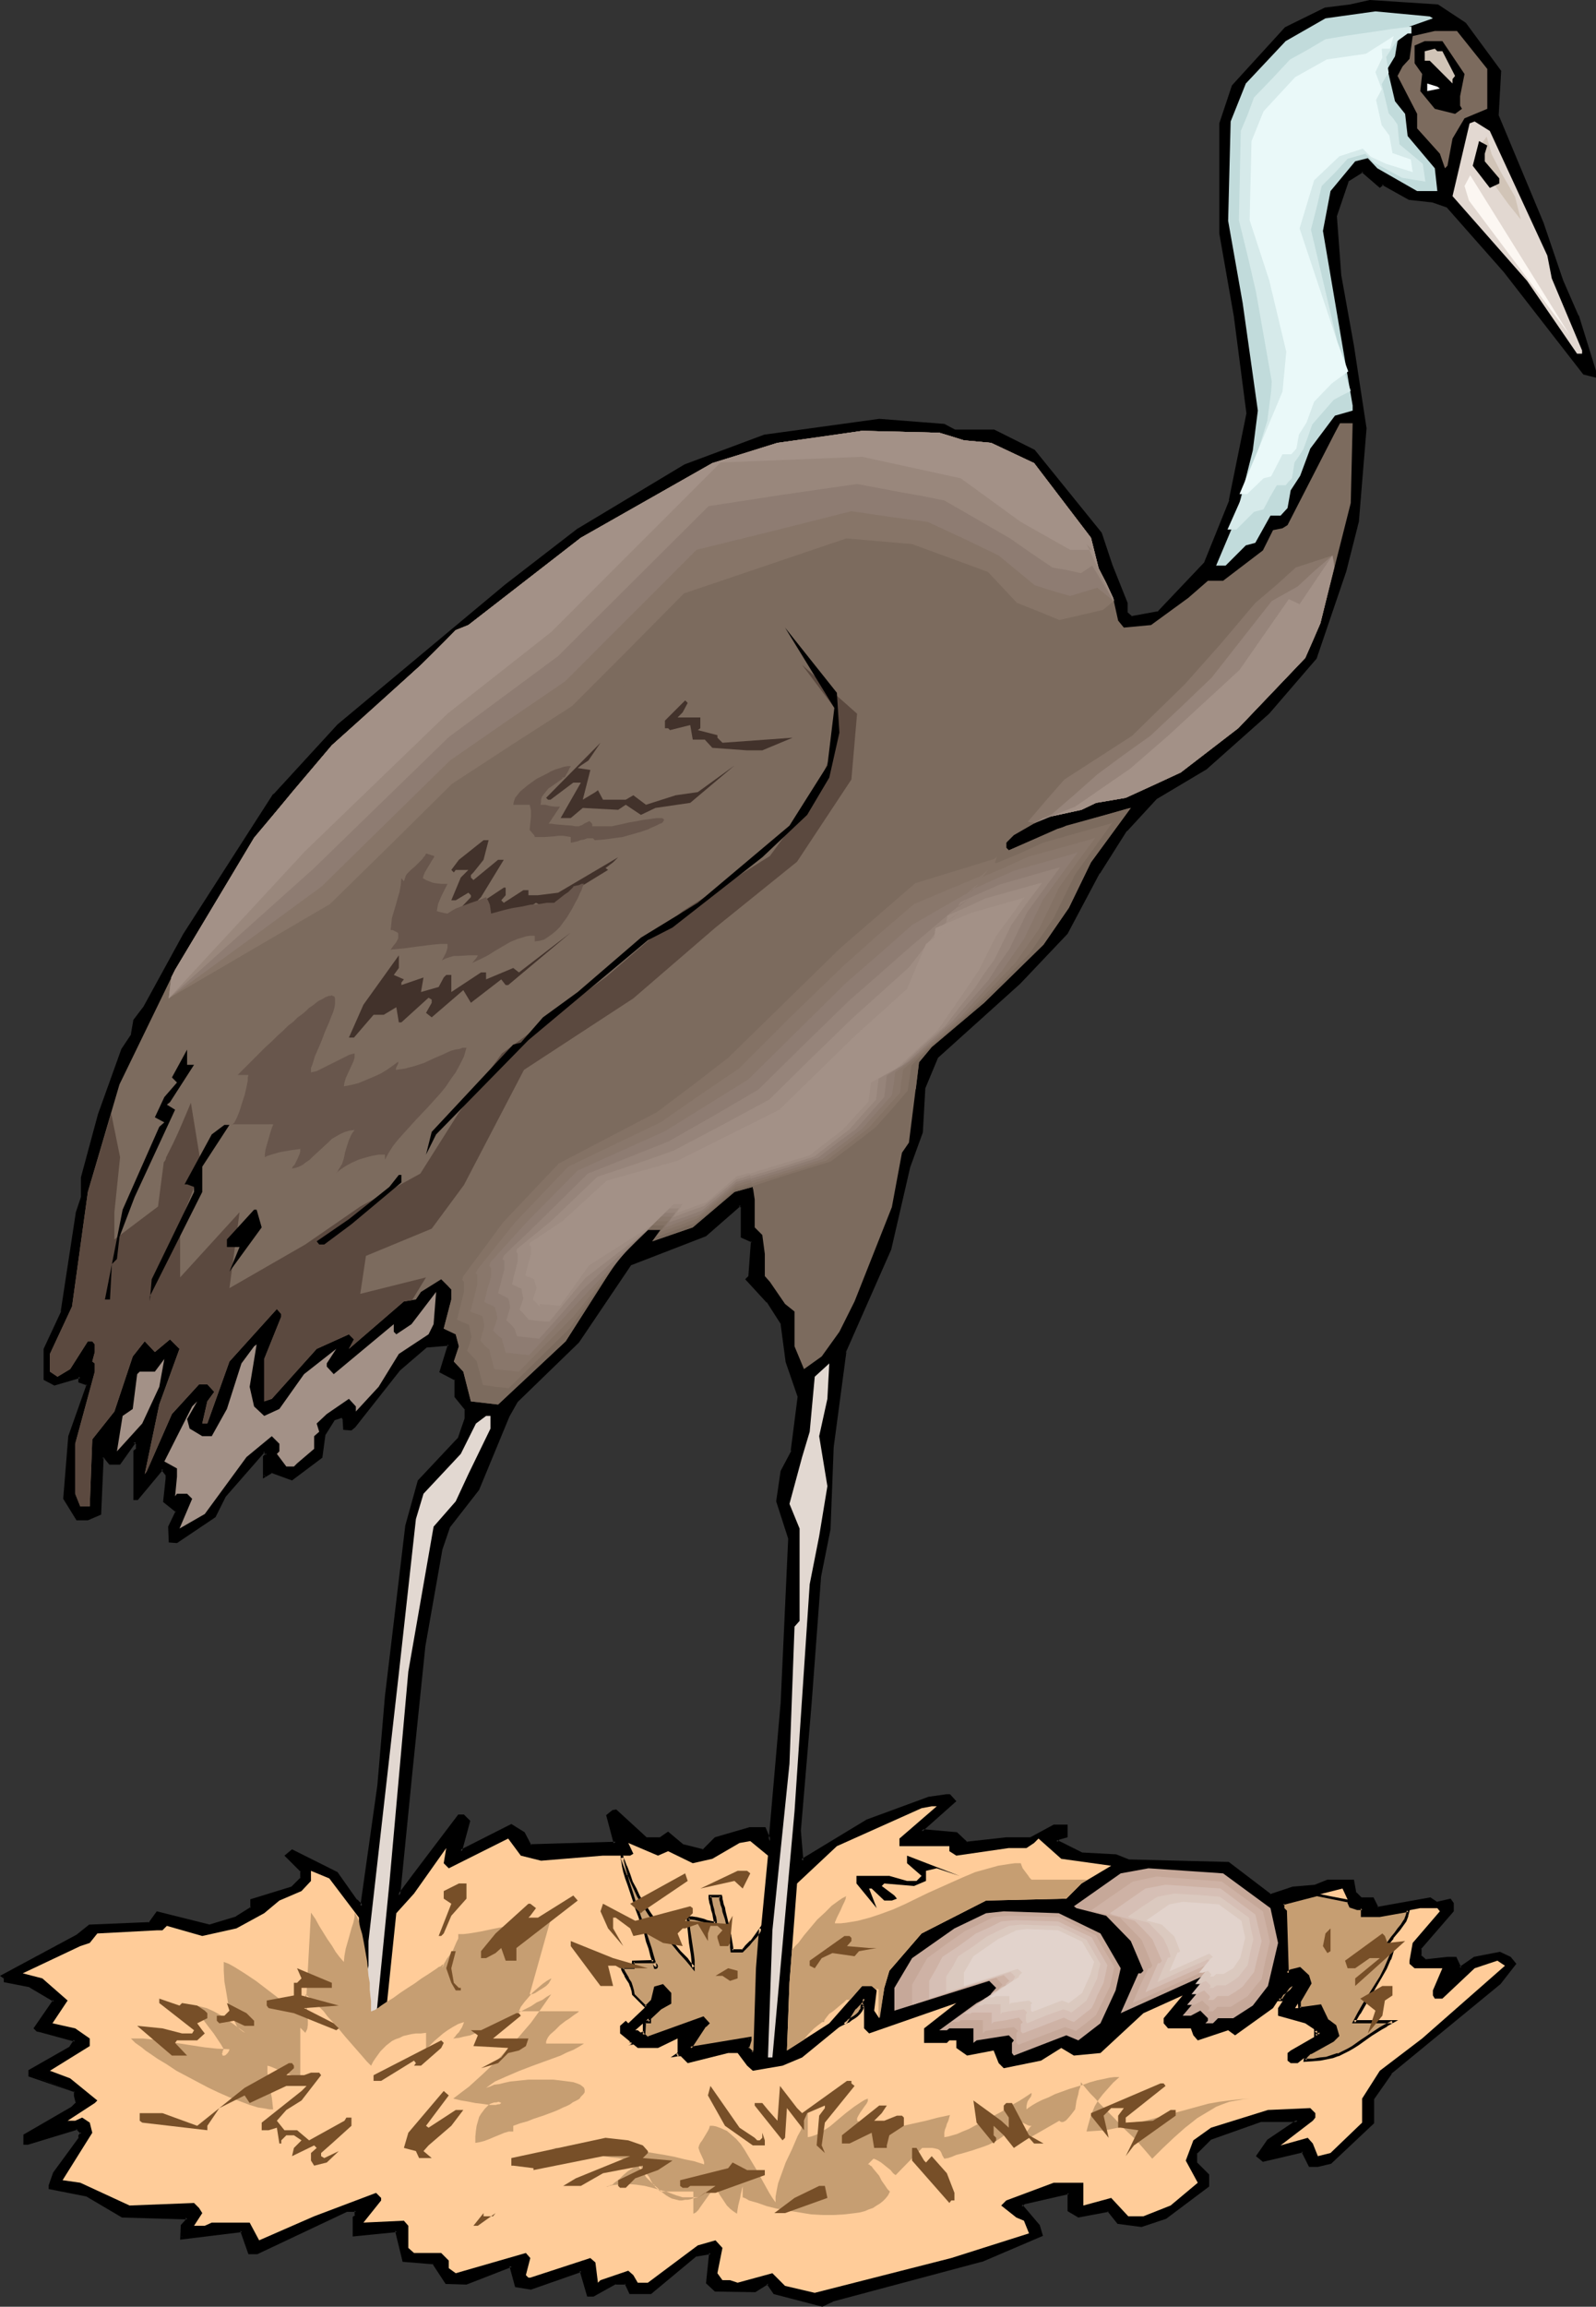 <?xml version="1.0" encoding="UTF-8" standalone="no"?>
<svg
   version="1.0"
   width="107.934mm"
   height="155.882mm"
   id="svg103"
   sodipodi:docname="Crane 12.wmf"
   xmlns:inkscape="http://www.inkscape.org/namespaces/inkscape"
   xmlns:sodipodi="http://sodipodi.sourceforge.net/DTD/sodipodi-0.dtd"
   xmlns="http://www.w3.org/2000/svg"
   xmlns:svg="http://www.w3.org/2000/svg">
  <rect width="100%" height="100%" fill="#333333" stroke="none"/>
  <sodipodi:namedview
     id="namedview103"
     pagecolor="#ffffff"
     bordercolor="#000000"
     borderopacity="0.25"
     inkscape:showpageshadow="2"
     inkscape:pageopacity="0.0"
     inkscape:pagecheckerboard="0"
     inkscape:deskcolor="#d1d1d1"
     inkscape:document-units="mm" />
  <defs
     id="defs1">
    <pattern
       id="WMFhbasepattern"
       patternUnits="userSpaceOnUse"
       width="6"
       height="6"
       x="0"
       y="0" />
  </defs>
  <path
     style="fill:#000000;fill-opacity:1;fill-rule:evenodd;stroke:none"
     d="m 189.833,315.911 v -7.595 l -0.808,-0.646 -8.886,7.756 -19.064,7.433 -13.409,19.714 -15.671,15.351 -2.1,3.717 -7.755,18.583 -7.432,9.695 -1.939,5.656 -4.524,24.885 -3.07,31.187 -3.231,32.48 4.362,-5.656 10.986,-14.705 h 1.131 l 1.292,1.293 -1.939,7.756 12.925,-6.464 3.07,1.939 1.777,3.232 21.811,-0.808 -1.939,-6.948 1.292,-1.131 h 0.646 l 7.755,6.948 h 3.716 l 1.939,-1.293 3.716,3.232 5.17,1.293 3.231,-3.232 8.886,-2.585 h 3.716 l 1.292,3.232 3.231,-35.065 1.777,-42.175 -3.07,-9.534 1.292,-7.595 2.585,-5.171 1.777,-13.897 -3.231,-9.049 -1.131,-9.534 -3.716,-5.817 -5.331,-5.656 0.808,-0.808 0.646,-8.888 z M 374.335,5.979 l 8.886,12.281 -0.485,11.311 11.471,27.47 5.008,14.705 3.877,8.888 4.524,14.058 v 1.293 L 404.87,95.339 384.675,69.161 369.973,52.517 l -3.716,-1.131 -5.978,-0.646 -6.947,-3.878 -0.646,0.646 -4.524,-3.878 -3.716,2.424 -3.231,9.049 1.292,15.351 3.231,17.937 3.231,21.007 -2.1,23.592 -3.07,12.766 -7.593,22.3 -12.117,13.897 -15.994,14.22 -12.602,7.595 -7.755,8.241 -6.947,10.827 -8.24,15.351 -12.117,12.766 -21.003,19.068 -3.231,7.756 -0.646,11.311 -3.231,8.888 -5.008,21.007 -11.471,26.339 -3.07,24.077 -0.808,21.007 -2.585,12.281 -2.423,32.48 -2.585,32.48 0.646,7.595 16.641,-10.18 15.833,-5.817 4.524,-0.646 h 0.646 l 1.292,1.454 -8.401,7.595 8.886,0.646 2.747,2.424 10.017,-1.131 h 6.301 l 5.816,-3.232 h 3.231 v 2.747 l -1.939,0.485 -0.646,0.646 6.462,3.232 8.724,0.485 3.231,1.293 25.527,0.646 10.825,8.241 5.655,-1.778 5.816,-0.646 3.07,-1.293 h 6.462 l 0.646,3.232 1.292,1.293 h 3.231 l 1.131,2.424 13.409,-2.424 1.939,1.293 3.231,-0.808 0.646,0.808 v 1.939 l -8.24,9.372 v 2.101 l 1.131,1.131 5.816,-0.646 h 1.939 l 1.292,2.585 3.716,-2.585 6.301,-1.293 2.585,1.293 1.292,1.454 -3.877,4.848 -27.788,22.946 -4.524,6.625 v 6.14 l -10.825,10.18 -3.231,0.808 h -1.939 l -1.939,-3.717 -10.178,2.424 -1.292,-1.131 2.585,-4.04 6.947,-4.525 0.646,-0.485 h -9.532 l -12.602,4.363 -3.877,3.878 v 2.424 l 3.07,3.232 v 2.747 l -10.825,8.08 -6.301,2.101 -5.816,-0.808 -2.423,-3.07 -7.755,1.454 -2.423,-1.454 v -4.525 l -11.471,2.585 -0.646,0.646 4.362,5.171 0.646,2.424 -15.187,6.464 -38.128,10.18 -2.747,1.131 -12.117,-3.07 -1.616,-2.585 -3.393,1.939 h -10.017 l -1.939,-1.939 0.646,-7.595 -3.877,0.646 -11.471,9.534 h -5.17 l -1.131,-2.585 h -2.585 l -5.655,3.232 h -1.292 l -1.939,-6.302 -12.925,4.363 -3.554,-0.485 -1.292,-5.171 -11.471,4.363 h -5.17 l -3.231,-5.171 -7.593,-0.485 -1.939,-7.595 -10.825,1.131 v -4.525 l 0.485,-0.323 v -1.454 h -2.423 l -22.942,10.827 h -1.777 l -2.1,-5.656 -15.187,1.939 v -3.232 l 1.292,-1.293 v -0.808 l -16.479,-0.323 -8.886,-5.332 -9.694,-1.939 v -0.485 l 1.131,-3.232 6.624,-9.049 v -0.646 l 0.485,-0.646 -1.292,-1.293 -12.602,4.04 H 6.301 v -2.101 l 12.117,-6.948 1.292,-1.293 -0.485,-1.939 v -1.131 L 7.593,530.019 v -1.131 l 10.34,-5.817 1.292,-1.939 -9.047,-2.585 H 9.532 l -0.485,-0.485 4.847,-7.11 -6.301,-3.717 -6.301,-1.293 v -0.646 l -0.646,-0.646 19.064,-10.18 3.231,-2.585 15.348,-0.485 1.939,-2.747 13.41,3.232 6.786,-2.101 3.877,-2.424 v -1.939 l 10.34,-3.07 2.423,-2.585 v -1.939 l -3.877,-3.878 1.454,-1.131 11.309,5.656 5.008,6.948 1.454,1.454 4.362,-30.702 1.939,-22.946 5.17,-43.306 3.231,-11.635 10.178,-10.665 1.939,-5.171 v -2.585 l -2.747,-3.07 v -4.525 l -3.716,-1.939 1.939,-6.464 v -0.485 l -5.816,0.485 -6.947,5.817 -11.471,14.705 -0.646,0.485 h -1.777 v -2.424 l -0.808,-0.808 -1.939,0.808 -2.423,3.878 -0.808,5.817 -7.432,5.656 -5.17,-1.939 -1.939,1.293 v -5.009 l 0.646,-0.808 -0.646,-0.646 -10.178,11.473 -2.585,5.171 -9.532,6.302 H 43.46 v -3.717 l 1.777,-3.878 -3.231,-2.585 0.646,-5.656 v -1.293 l -1.131,-1.454 -6.462,7.756 h -0.646 v -12.119 l 0.646,-0.646 v -1.293 l -0.646,-0.646 -3.877,5.656 h -2.423 l -1.292,-1.616 h -0.646 l -0.808,14.543 -2.908,1.293 h -2.747 l -3.07,-5.171 1.292,-15.998 4.524,-12.604 v -0.646 l -1.939,-0.808 v -1.131 l -6.624,1.939 -2.423,-1.293 v -7.756 l 4.524,-9.534 3.716,-25.208 1.292,-4.04 v -5.009 l 4.362,-15.998 5.978,-16.644 2.585,-3.717 0.485,-3.717 2.585,-3.393 10.178,-18.583 22.942,-35.55 16.479,-17.937 42.652,-35.55 18.418,-14.22 27.465,-16.482 20.357,-7.595 29.242,-4.04 16.479,1.293 2.747,1.454 h 10.017 l 10.34,5.009 16.964,21.168 2.747,8.241 3.716,9.534 v 2.424 l 1.292,1.293 7.109,-1.293 11.955,-12.604 6.462,-15.998 4.362,-22.138 -3.231,-25.047 -3.716,-21.168 V 31.51 l 3.231,-9.372 13.409,-14.866 10.178,-5.009 6.462,-0.646 4.847,-1.293 17.287,1.293 z"
     id="path1" />
  <path
     style="fill:#000000;fill-opacity:1;fill-rule:evenodd;stroke:none"
     d="m 189.995,315.587 0.162,0.323 v -7.756 l -1.131,-0.97 -9.047,7.918 v -0.162 l -19.064,7.595 -13.571,19.876 h 0.162 l -15.833,15.351 -2.1,3.717 -7.755,18.583 v 0 l -7.432,9.695 -2.1,5.817 v 0 l -4.362,24.885 -3.231,31.187 -3.231,33.773 5.17,-6.787 10.986,-14.705 -0.323,0.162 h 1.131 -0.162 l 1.292,1.293 -0.162,-0.323 -2.1,8.403 13.571,-6.787 h -0.485 l 3.231,1.939 -0.162,-0.162 1.939,3.393 22.457,-0.646 -2.1,-7.595 -0.162,0.485 1.292,-1.293 -0.162,0.162 h 0.646 l -0.323,-0.162 7.916,7.11 h 3.877 l 2.1,-1.293 h -0.485 l 3.877,3.232 5.493,1.293 3.231,-3.232 v 0 l 8.724,-2.424 v 0 h 3.716 l -0.323,-0.323 1.777,4.686 3.393,-36.681 v 0 l 1.939,-42.337 -3.231,-9.534 v 0.162 l 1.292,-7.595 v 0.162 l 2.585,-5.333 1.777,-14.058 -3.231,-8.888 v 0 l -1.131,-9.695 -3.716,-5.817 -0.162,-0.162 -5.17,-5.656 v 0.485 l 0.808,-0.808 0.646,-9.211 -2.747,-1.293 -0.646,0.485 2.908,1.293 -0.323,-0.323 -0.646,8.888 0.162,-0.162 -0.969,0.97 5.493,5.979 v -0.162 l 3.716,5.817 -0.162,-0.162 1.292,9.695 3.07,8.888 v -0.162 l -1.777,13.897 h 0.162 l -2.747,5.171 -1.131,7.756 3.07,9.534 v 0 l -1.939,42.175 v -0.162 l -3.07,35.227 0.646,-0.162 -1.454,-3.393 h -4.039 l -8.886,2.585 -3.231,3.232 0.323,-0.162 -5.17,-1.293 0.162,0.162 -4.039,-3.393 -2.1,1.454 h 0.162 -3.716 0.162 l -7.755,-7.11 -0.969,0.162 -1.616,1.293 1.939,7.272 0.485,-0.485 -21.811,0.646 0.323,0.323 -1.777,-3.393 -3.393,-2.101 -13.086,6.625 0.485,0.323 2.1,-7.756 -1.616,-1.616 h -1.454 l -11.148,14.705 -4.362,5.817 0.646,0.323 3.231,-32.48 3.231,-31.349 4.362,-24.723 v 0 l 1.939,-5.656 v 0 l 7.432,-9.534 7.755,-18.745 2.1,-3.717 -0.162,0.162 15.833,-15.351 13.409,-19.876 -0.162,0.162 19.226,-7.433 8.886,-7.756 h -0.485 l 0.646,0.646 -0.162,-0.323 v 7.756 z"
     id="path2" />
  <path
     style="fill:#000000;fill-opacity:1;fill-rule:evenodd;stroke:none"
     d="m 374.174,6.302 v 0 l 8.724,12.119 v -0.162 l -0.646,11.311 11.632,27.632 v 0 l 5.008,14.543 v 0.162 l 4.039,8.888 h -0.162 l 4.362,14.058 v -0.162 1.293 l 0.485,-0.323 -2.585,-0.646 0.162,0.162 -20.195,-26.178 h -0.162 l -14.702,-16.805 -3.877,-1.131 -5.978,-0.808 0.162,0.162 -7.109,-4.04 -0.808,0.808 h 0.485 l -4.685,-3.878 -4.201,2.585 -3.231,9.211 1.292,15.351 3.231,17.937 3.07,21.007 v -0.162 l -1.939,23.754 v -0.162 l -3.231,12.766 -7.432,22.461 v -0.162 l -11.955,13.897 -15.994,14.058 v 0 l -12.763,7.595 -7.593,8.403 -7.109,10.827 v 0 l -8.24,15.351 v 0 l -11.955,12.604 -21.164,19.229 -3.231,7.756 -0.808,11.473 v 0 l -3.07,8.888 -5.008,20.845 v 0 l -11.471,26.339 -3.231,24.239 v 0 l -0.646,21.007 v 0 l -2.585,12.119 -2.423,32.48 -2.747,32.641 0.808,8.241 17.125,-10.503 -0.162,0.162 15.833,-5.817 v 0 l 4.524,-0.808 v 0 h 0.646 -0.323 l 1.292,1.454 v -0.646 l -9.047,8.08 9.855,0.808 h -0.162 l 2.747,2.585 10.178,-1.293 v 0 h 6.462 l 5.816,-3.232 h -0.162 3.231 l -0.485,-0.323 v 2.747 l 0.323,-0.485 -2.1,0.646 -0.969,1.131 6.947,3.393 8.886,0.485 h -0.162 l 3.393,1.293 25.527,0.808 -0.162,-0.162 10.825,8.403 5.978,-1.939 h -0.162 l 5.978,-0.646 3.07,-1.293 h -0.162 6.462 l -0.323,-0.323 0.646,3.393 1.454,1.454 h 3.393 l -0.323,-0.162 1.292,2.747 13.733,-2.585 h -0.323 l 2.1,1.293 3.393,-0.808 -0.485,-0.162 0.646,0.808 -0.162,-0.162 v 1.939 l 0.162,-0.323 -8.401,9.695 0.162,2.101 1.454,1.454 5.816,-0.485 v 0 h 1.939 l -0.323,-0.323 1.454,3.07 4.039,-2.909 -0.162,0.162 6.462,-1.293 -0.323,-0.162 2.585,1.293 v 0 l 1.131,1.293 v -0.485 l -3.877,5.009 h 0.162 l -27.95,22.946 -4.685,6.625 v 6.302 l 0.162,-0.323 -10.825,10.342 0.162,-0.162 -3.07,0.646 v 0 h -1.939 l 0.323,0.323 -2.1,-4.04 -10.34,2.585 h 0.323 l -1.292,-1.131 v 0.485 l 2.585,-3.878 v 0 l 6.786,-4.525 1.616,-1.293 h -10.663 l -12.763,4.525 -4.039,4.04 v 2.747 l 3.231,3.393 -0.162,-0.323 v 2.747 l 0.162,-0.323 -10.825,8.241 v -0.162 l -6.139,1.939 h 0.162 l -5.816,-0.646 0.162,0.162 -2.585,-3.393 -7.916,1.454 0.162,0.162 -2.423,-1.454 0.162,0.323 v -5.009 l -11.955,2.747 -0.969,0.97 4.685,5.333 -0.162,-0.162 0.646,2.585 0.323,-0.485 -15.348,6.464 v 0 l -38.128,10.019 -2.747,1.454 0.323,-0.162 -12.117,-3.232 0.162,0.162 -1.939,-2.747 -3.554,2.262 0.162,-0.162 h -10.017 l 0.162,0.162 -1.939,-1.939 0.162,0.323 0.646,-8.241 -4.362,0.808 -11.471,9.534 0.162,-0.162 h -5.17 l 0.323,0.323 -1.292,-2.747 h -2.908 l -5.655,3.232 h 0.162 -1.292 l 0.323,0.162 -1.939,-6.625 -13.248,4.525 h 0.162 l -3.716,-0.485 0.323,0.162 -1.454,-5.494 -11.794,4.525 h 0.162 -5.17 l 0.323,0.162 -3.393,-5.333 -7.755,-0.485 0.323,0.162 -1.939,-7.918 -11.148,1.293 0.323,0.323 v -4.525 0.323 l 0.485,-0.485 v -1.939 l -2.908,-0.162 -22.942,10.988 0.162,-0.162 h -1.777 l 0.323,0.323 -2.1,-5.979 -15.671,1.939 0.485,0.485 v -3.232 l -0.162,0.162 1.454,-1.293 v -1.131 l -16.802,-0.646 0.162,0.162 -8.886,-5.333 -9.855,-1.939 0.323,0.323 v -0.485 0.162 l 1.292,-3.232 h -0.162 l 6.624,-9.049 v -0.808 l -0.162,0.323 0.808,-0.97 -1.616,-1.616 -12.925,3.878 H 7.109 6.301 l 0.323,0.485 v -2.101 l -0.162,0.323 12.279,-6.948 1.454,-1.454 -0.646,-2.101 v 0 -1.454 l -11.794,-4.04 0.162,0.323 11.148,4.363 -0.162,-0.323 v 1.293 l 0.485,1.939 v -0.323 l -1.131,1.131 v 0 l -12.279,7.11 v 2.585 h 1.131 l 12.763,-3.878 -0.485,-0.162 1.292,1.293 v -0.485 l -0.646,0.808 v 0.646 l 0.162,-0.162 -6.624,9.049 -1.131,3.232 v 0.97 l 9.855,1.939 h -0.162 l 9.047,5.333 16.641,0.485 -0.323,-0.485 v 0.808 -0.323 l -1.292,1.454 -0.162,3.717 15.833,-1.939 -0.485,-0.323 2.1,5.979 h 2.262 l 22.942,-10.827 h -0.162 2.423 l -0.323,-0.323 v 1.454 l 0.162,-0.323 -0.646,0.485 v 5.009 l 11.309,-1.131 -0.485,-0.323 1.939,7.918 7.916,0.646 -0.323,-0.162 3.393,5.171 5.331,0.162 11.632,-4.525 -0.646,-0.162 1.454,5.333 4.039,0.646 12.925,-4.525 -0.485,-0.323 1.939,6.625 h 1.616 l 5.816,-3.232 -0.162,0.162 h 2.585 l -0.323,-0.323 1.292,2.747 h 5.493 l 11.471,-9.534 h -0.162 l 3.877,-0.646 -0.323,-0.485 -0.808,7.918 2.262,2.101 10.34,0.162 3.393,-2.101 h -0.485 l 1.777,2.585 12.44,3.232 2.747,-1.293 h -0.162 l 38.128,-10.18 h 0.162 l 15.51,-6.625 -0.808,-2.747 -4.524,-5.333 v 0.646 l 0.808,-0.808 -0.162,0.162 11.309,-2.585 -0.323,-0.323 v 4.686 l 2.747,1.616 7.755,-1.454 -0.323,-0.162 2.585,3.232 6.139,0.808 6.301,-2.101 10.986,-8.241 v -3.07 l -3.231,-3.232 0.162,0.162 v -2.424 l -0.162,0.323 3.877,-3.878 -0.162,0.162 12.763,-4.525 h -0.162 9.532 l -0.162,-0.646 -0.646,0.485 -6.947,4.686 -2.908,4.201 1.777,1.454 10.34,-2.424 -0.485,-0.162 1.939,3.878 h 2.262 l 3.393,-0.808 10.986,-10.342 v -6.302 0.162 l 4.524,-6.464 h -0.162 l 27.95,-22.946 4.039,-5.171 -1.454,-1.778 -2.747,-1.293 -6.624,1.293 -3.716,2.585 0.485,0.162 -1.292,-2.747 H 369.973 v 0 l -5.816,0.646 h 0.323 l -1.292,-1.131 0.162,0.323 v -2.101 l -0.162,0.323 8.401,-9.695 v -2.101 l -0.808,-1.131 -3.554,0.808 0.323,0.162 -1.939,-1.293 -13.571,2.424 0.323,0.162 -1.292,-2.585 h -3.393 0.323 l -1.292,-1.293 v 0.323 l -0.646,-3.555 h -6.786 l -3.231,1.293 h 0.162 l -5.816,0.485 -5.816,1.939 h 0.323 l -10.825,-8.241 -25.688,-0.646 h 0.162 l -3.231,-1.293 -8.886,-0.485 h 0.162 l -6.462,-3.232 v 0.646 l 0.646,-0.646 h -0.162 l 2.262,-0.646 v -3.232 h -3.554 l -5.978,3.232 h 0.162 -6.301 v 0 l -10.178,1.131 0.323,0.162 -2.747,-2.585 -9.047,-0.808 0.162,0.646 8.724,-7.756 -1.616,-1.778 h -0.808 -0.162 l -4.524,0.646 -15.833,5.817 -16.802,10.18 0.646,0.323 -0.646,-7.756 v 0.162 l 2.747,-32.48 2.423,-32.48 2.423,-12.119 v -0.162 l 0.808,-21.007 v 0.162 l 3.231,-24.239 -0.162,0.162 11.632,-26.339 4.847,-21.007 3.231,-8.888 0.646,-11.473 v 0.162 l 3.231,-7.756 v 0 l 21.003,-18.906 12.117,-12.766 8.24,-15.513 v 0.162 l 6.947,-10.988 v 0.162 l 7.593,-8.241 v 0 l 12.763,-7.595 15.994,-14.22 12.117,-14.058 7.593,-22.3 3.231,-12.766 v -0.162 l 1.939,-23.592 -3.231,-21.168 -3.231,-17.937 -1.131,-15.19 v 0.162 l 3.07,-9.049 -0.162,0.162 3.877,-2.424 h -0.485 l 4.685,4.04 0.969,-0.808 h -0.485 l 6.947,3.878 5.978,0.646 v 0 l 3.716,1.293 -0.162,-0.162 14.702,16.644 v 0 l 20.357,26.178 3.231,0.808 v -1.778 l -4.362,-14.058 -0.162,-0.162 -3.877,-8.888 v 0 l -5.008,-14.705 v 0 l -11.471,-27.47 v 0.162 l 0.646,-11.473 -9.047,-12.281 z"
     id="path3" />
  <path
     style="fill:#000000;fill-opacity:1;fill-rule:evenodd;stroke:none"
     d="m 7.916,530.019 v -1.131 l -0.162,0.323 10.34,-5.817 1.616,-2.424 -9.37,-2.747 H 9.532 l 0.323,0.162 -0.485,-0.485 v 0.323 l 5.17,-7.433 -6.786,-3.878 -6.462,-1.293 0.323,0.323 v -0.808 l -0.808,-0.646 v 0.485 L 19.872,494.792 v 0 l 3.231,-2.585 h -0.162 l 15.51,-0.485 2.1,-2.909 -0.485,0.162 13.571,3.232 6.947,-2.101 4.039,-2.585 v -2.101 l -0.162,0.323 10.34,-3.07 2.585,-2.747 v -2.262 l -3.877,-3.878 v 0.485 l 1.292,-1.293 -0.323,0.162 11.309,5.656 -0.162,-0.162 5.008,6.948 0.162,0.162 1.939,1.939 4.524,-31.51 1.777,-22.946 5.17,-43.306 v 0.162 l 3.231,-11.635 -0.162,0.162 10.34,-10.827 1.939,-5.332 v -2.585 l -2.747,-3.393 0.162,0.323 v -4.848 l -4.039,-1.939 0.162,0.323 1.939,-6.464 v -0.97 l -6.301,0.646 -7.109,5.979 -11.471,14.543 v 0 l -0.646,0.646 0.323,-0.162 h -1.777 l 0.323,0.323 v -2.585 l -0.969,-0.97 -2.262,0.808 -2.585,4.04 -0.808,5.817 0.162,-0.162 -7.432,5.656 h 0.323 l -5.331,-2.101 -2.1,1.454 0.485,0.323 v -5.009 l -0.162,0.162 1.131,-0.97 -1.292,-1.293 -10.501,11.958 -2.585,5.171 0.162,-0.162 -9.694,6.302 h 0.323 -1.777 l 0.323,0.323 v -3.717 0.162 l 1.777,-4.201 -3.393,-2.747 0.162,0.323 0.646,-5.656 v -1.454 l -1.454,-1.778 -6.624,7.918 0.162,-0.162 h -0.646 l 0.323,0.485 v -12.119 l -0.162,0.323 0.808,-0.808 v -1.616 l -1.131,-0.97 -4.039,5.979 0.323,-0.162 h -2.423 l 0.323,0.162 -1.454,-1.778 -1.131,-0.162 -0.808,15.028 0.162,-0.323 -2.908,1.293 h 0.162 -2.747 l 0.323,0.162 -3.07,-5.333 v 0.323 l 1.292,-15.998 v 0.162 l 4.524,-12.766 v -0.97 l -2.262,-0.808 0.323,0.323 v -1.616 l -6.947,2.101 h 0.162 l -2.423,-1.293 0.162,0.323 v -7.756 0.162 l 4.524,-9.534 3.716,-25.37 v 0 l 1.292,-3.878 v -5.171 0.162 l 4.524,-16.159 5.816,-16.644 -0.162,0.162 2.747,-3.717 0.485,-3.878 -0.162,0.162 2.747,-3.232 10.178,-18.745 v 0.162 l 22.942,-35.712 v 0 L 86.758,185.507 v 0 l 42.813,-35.712 v 0.162 l 18.418,-14.22 27.304,-16.482 v 0.162 l 20.357,-7.756 h -0.162 l 29.404,-3.878 h -0.162 l 16.479,1.293 -0.162,-0.162 2.747,1.454 h 10.178 -0.162 l 10.34,5.009 h -0.162 l 17.125,21.007 -0.162,-0.162 2.747,8.241 v 0.162 l 3.877,9.534 -0.162,-0.162 0.162,2.585 1.292,1.454 7.432,-1.293 12.117,-12.766 6.462,-15.998 4.524,-22.3 -3.231,-25.047 -3.716,-21.168 v 0 -27.955 0.162 l 3.07,-9.534 v 0.162 l 13.409,-14.866 -0.162,0.162 10.178,-5.009 -0.162,0.162 6.462,-0.808 v 0 l 5.008,-1.293 h -0.162 l 17.287,1.293 h -0.162 l 6.947,4.363 0.485,-0.485 L 367.55,1.131 350.101,0 345.093,1.131 v 0 l -6.462,0.808 -10.178,5.009 -13.571,14.866 -3.231,9.695 v 28.117 l 3.716,21.168 3.231,24.885 V 105.519 l -4.524,22.3 0.162,-0.162 -6.462,15.998 0.162,-0.162 -12.117,12.766 0.323,-0.162 -7.109,1.293 h 0.323 l -1.292,-1.131 0.162,0.162 v -2.424 l -3.877,-9.695 v 0 l -2.747,-8.241 -17.125,-21.168 -10.34,-5.171 h -10.178 0.162 l -2.747,-1.454 -16.641,-1.293 -29.404,4.04 -20.357,7.595 -27.465,16.482 -18.418,14.22 v 0 l -42.813,35.712 v 0 l -16.318,17.775 h -0.162 l -22.942,35.712 v 0 l -10.178,18.583 v 0 l -2.585,3.393 -0.646,3.717 0.162,-0.162 -2.585,3.878 -5.978,16.644 -4.362,16.159 v 5.009 0 l -1.292,3.878 v 0 l -3.877,25.37 0.162,-0.162 -4.524,9.695 v 7.918 l 2.747,1.454 6.624,-1.939 -0.485,-0.323 v 1.454 l 2.262,0.808 -0.323,-0.323 v 0.646 -0.162 l -4.524,12.766 -1.292,15.998 3.393,5.494 h 2.908 l 3.393,-1.454 0.646,-14.705 -0.323,0.323 h 0.646 l -0.323,-0.162 1.454,1.778 h 2.747 l 4.039,-5.656 h -0.646 l 0.808,0.646 -0.162,-0.323 v 1.293 l 0.162,-0.162 -0.808,0.646 v 12.604 h 1.131 l 6.462,-7.756 h -0.485 l 1.131,1.454 v -0.323 1.293 -0.162 l -0.646,5.979 3.231,2.585 v -0.323 l -1.939,4.04 0.162,4.04 2.1,0.162 9.855,-6.625 2.585,-5.171 -0.162,0.162 10.178,-11.635 h -0.485 l 0.808,0.808 v -0.485 l -0.808,0.808 v 5.656 l 2.423,-1.454 h -0.323 l 5.331,1.939 7.755,-5.817 0.808,-5.979 v 0.162 l 2.423,-3.878 -0.162,0.162 1.939,-0.646 -0.323,-0.162 0.646,0.646 -0.162,-0.162 0.162,2.747 2.1,0.162 0.969,-0.808 11.471,-14.543 v 0 l 6.786,-5.817 h -0.162 l 5.816,-0.485 -0.323,-0.323 v 0.485 -0.162 l -2.1,6.787 4.039,2.101 -0.162,-0.323 v 4.525 l 2.747,3.393 -0.162,-0.323 v 2.585 -0.162 l -1.777,5.171 v -0.162 l -10.178,10.827 -3.231,11.635 v 0.162 l -5.17,43.306 -1.939,22.784 -4.362,30.864 0.646,-0.323 -1.454,-1.454 v 0.162 l -5.008,-7.11 -11.632,-5.817 -1.939,1.616 4.201,4.201 -0.162,-0.323 v 1.939 l 0.162,-0.323 -2.585,2.585 0.162,-0.162 -10.501,3.232 v 2.262 l 0.162,-0.323 -3.877,2.424 h 0.162 l -6.947,2.101 h 0.162 l -13.571,-3.393 -2.1,2.909 0.323,-0.162 -15.51,0.646 -3.231,2.585 v 0 L 0,504.649 l 1.131,0.808 -0.162,-0.162 v 0.97 L 7.593,507.558 H 7.432 l 6.301,3.717 -0.162,-0.485 -5.008,7.272 0.808,0.808 0.808,0.162 v 0 l 8.886,2.424 -0.162,-0.485 -1.292,1.939 0.162,-0.162 -10.501,5.979 v 1.616 l 11.794,4.04 z"
     id="path4" />
  <path
     style="fill:#c1dbdb;fill-opacity:1;fill-rule:evenodd;stroke:none"
     d="m 366.257,4.686 -5.978,2.101 -3.07,3.717 -0.646,3.878 -1.939,3.232 1.939,8.241 2.585,3.232 0.646,5.656 6.947,8.241 0.646,5.817 h -5.17 l -10.178,-5.817 -2.423,-2.585 -3.231,0.808 -6.301,7.595 -1.939,10.18 7.593,44.599 v 1.293 l -4.524,1.293 -6.301,8.403 -2.585,6.948 -2.423,3.717 -0.808,4.525 -1.777,1.939 h -2.585 l -3.877,6.948 -2.423,0.646 -5.17,5.171 h -2.423 l 4.847,-11.473 4.524,-17.937 1.292,-10.18 -3.877,-27.47 -3.716,-21.007 0.646,-25.37 3.877,-9.695 10.178,-10.827 10.178,-5.817 12.763,-1.778 13.894,1.293 z"
     id="path5" />
  <path
     style="fill:#d6eaea;fill-opacity:1;fill-rule:evenodd;stroke:none"
     d="m 359.795,8.564 -2.908,2.101 -1.292,1.939 -1.292,1.939 0.323,1.939 0.323,2.101 -0.969,1.454 -0.808,1.454 1.777,7.433 1.131,1.293 1.131,1.616 0.485,5.009 5.978,5.009 0.323,2.262 0.323,2.262 -3.07,-0.485 -2.908,-0.485 -7.109,-3.878 -1.131,-1.131 -1.131,-1.131 -2.262,0.646 -2.262,0.646 -3.231,3.555 -3.393,3.393 -1.292,5.494 -1.454,5.656 8.724,37.004 1.454,4.201 -2.262,1.131 -2.1,1.131 -5.493,6.302 -1.131,3.232 -1.131,3.07 -1.131,1.778 -1.131,1.616 -0.323,2.101 -0.323,1.939 -0.808,0.808 -0.808,0.97 h -2.262 l -1.777,3.07 -1.616,3.07 -1.131,0.323 -1.292,0.323 -4.524,4.525 h -2.262 l 4.524,-10.18 2.908,-8.726 2.747,-8.888 0.646,-5.009 0.323,-2.424 0.162,-2.585 -4.039,-22.946 -2.1,-9.049 -2.262,-9.211 0.485,-22.784 1.777,-4.201 1.616,-4.363 4.685,-4.848 4.524,-4.848 4.685,-2.585 4.362,-2.585 5.816,-0.97 5.655,-0.808 5.331,-0.808 5.17,-0.646 v 1.778 z"
     id="path6" />
  <path
     style="fill:#eaf9f9;fill-opacity:1;fill-rule:evenodd;stroke:none"
     d="m 353.171,12.443 0.162,2.262 -1.777,3.717 1.616,4.363 -1.454,2.747 1.454,6.464 1.939,2.585 0.808,4.525 4.685,1.616 0.485,3.232 -6.786,-2.101 -3.877,-1.778 -2.1,-2.101 -5.978,1.939 -6.462,6.14 -3.716,12.281 9.694,29.086 2.747,7.433 -4.201,3.07 -4.524,4.686 -1.939,5.332 -1.939,3.07 -0.646,3.555 -1.292,1.454 h -2.262 l -2.908,5.656 -1.939,0.485 -4.201,4.04 h -1.939 l 3.877,-9.211 7.109,-16.967 0.969,-10.18 -4.362,-18.26 -5.008,-15.351 0.485,-20.199 3.07,-7.595 8.078,-8.726 8.078,-4.525 10.017,-1.454 7.109,-4.525 -0.969,3.232 z"
     id="path7" />
  <path
     style="fill:#7c6b5e;fill-opacity:1;fill-rule:evenodd;stroke:none"
     d="m 380.151,17.613 v 10.18 l -5.816,2.424 -3.07,5.171 -1.292,6.948 -0.646,0.646 -1.292,-3.717 -5.816,-6.464 v -3.717 l -5.008,-9.695 1.292,-2.424 1.777,-1.939 0.808,-5.817 5.655,-1.293 h 5.655 z"
     id="path8" />
  <path
     style="fill:#000000;fill-opacity:1;fill-rule:evenodd;stroke:none"
     d="m 374.335,18.906 -1.131,5.656 v 2.424 l 0.485,0.808 -1.777,1.293 -5.17,-1.293 -3.716,-4.525 0.485,-4.363 -1.939,-2.747 V 11.635 l 2.585,-1.131 h 4.524 z"
     id="path9" />
  <path
     style="fill:#d1c4b7;fill-opacity:1;fill-rule:evenodd;stroke:none"
     d="m 368.681,13.089 3.231,6.302 -0.646,0.808 v 1.131 l -5.816,-5.817 h -1.292 V 13.089 l 2.585,-0.646 0.646,0.646 z"
     id="path10" />
  <path
     style="fill:#ffffff;fill-opacity:1;fill-rule:evenodd;stroke:none"
     d="m 368.034,22.623 -3.231,0.646 v -1.939 l 2.585,0.808 z"
     id="path11" />
  <path
     style="fill:#e2d8d1;fill-opacity:1;fill-rule:evenodd;stroke:none"
     d="m 395.5,65.283 1.131,5.817 7.755,18.421 v 0.808 h -1.292 l -12.763,-18.583 -19.064,-21.653 4.362,-18.583 1.292,-0.485 3.877,2.424 z"
     id="path12" />
  <path
     style="fill:#d1c4b7;fill-opacity:1;fill-rule:evenodd;stroke:none"
     d="m 381.605,46.7 3.877,5.333 3.231,4.04 -1.454,-5.817 -3.554,-6.14 -2.423,-4.686 -1.292,-4.525 -1.777,2.424 0.323,5.171 z"
     id="path13" />
  <path
     style="fill:#000000;fill-opacity:1;fill-rule:evenodd;stroke:none"
     d="m 379.505,39.267 v 1.939 l 3.716,4.363 v 1.293 l -2.423,1.131 -4.362,-5.656 1.616,-6.302 2.1,1.131 z"
     id="path14" />
  <path
     style="fill:#7c6b5e;fill-opacity:1;fill-rule:evenodd;stroke:none"
     d="m 345.254,128.465 -7.755,30.702 -3.877,8.888 -17.125,17.937 -14.702,11.311 -14.056,6.464 -7.593,1.293 -3.716,1.778 -9.694,2.101 -7.593,4.363 -1.939,1.939 v 1.293 l 0.646,0.646 14.702,-6.302 16.479,-4.525 -10.178,13.897 -5.655,11.635 -6.462,9.372 -15.187,14.866 -13.41,11.311 -3.231,3.878 -2.585,20.522 -1.777,2.585 -2.585,13.897 -9.532,24.077 -3.877,7.756 -4.524,6.302 -4.524,3.232 -2.423,-5.817 v -8.888 l -2.423,-1.939 -3.877,-5.656 -1.292,-1.454 v -5.656 l -0.646,-4.848 -1.939,-1.939 v -7.11 l -0.485,-3.232 -4.685,1.293 -10.663,9.049 -10.34,3.555 2.1,-2.909 h -3.231 l -7.593,7.433 -13.409,21.007 -17.287,16.159 -6.947,-0.808 -1.939,-7.595 -2.423,-2.585 1.292,-3.878 -0.808,-3.07 -3.07,-1.454 1.939,-7.433 v -2.585 l -2.585,-2.585 -5.17,3.232 -1.292,1.939 -3.07,0.485 -14.056,12.119 1.292,-2.424 -1.292,-1.293 -8.24,3.717 -11.471,12.766 -1.939,0.646 v -10.827 l 4.362,-10.827 v -0.646 l -1.131,-1.293 -12.117,13.412 -5.655,15.836 h -1.292 l 1.292,-5.656 1.777,-2.424 -1.777,-1.939 h -2.1 l -6.947,7.595 -6.462,14.705 -0.485,0.646 3.716,-17.775 5.17,-14.22 -2.423,-2.424 -3.877,3.232 -2.585,-2.747 -3.07,3.878 -4.685,14.058 -5.655,7.11 -0.646,17.129 h -2.423 l -1.292,-3.232 v -12.766 l 5.008,-18.421 v -2.101 l -0.646,-0.485 0.646,-2.424 v -1.939 l -0.646,-0.808 h -1.131 l -4.524,7.11 -3.231,1.939 -1.939,-1.293 v -4.525 l 5.655,-12.119 4.039,-29.248 8.078,-27.47 14.217,-29.248 20.195,-33.773 19.872,-23.592 22.78,-20.522 8.886,-8.888 3.231,-1.293 28.758,-22.3 33.605,-19.068 16.641,-5.171 21.649,-3.07 19.71,0.485 6.301,1.939 6.947,0.646 10.986,5.171 14.54,19.068 1.939,7.756 3.716,7.595 1.292,5.817 1.454,1.778 6.947,-0.646 9.532,-6.948 5.008,-4.363 h 3.877 l 10.178,-7.756 2.585,-5.171 2.423,-0.485 1.292,-0.808 12.117,-23.592 1.292,-2.424 h 3.231 z"
     id="path15" />
  <path
     style="fill:#5b493f;fill-opacity:1;fill-rule:evenodd;stroke:none"
     d="m 205.02,169.832 8.401,11.15 -1.292,12.443 -4.201,10.019 -11.148,15.19 -22.295,14.058 -19.549,16.805 -26.657,19.553 -11.148,15.351 -9.694,15.351 -15.348,8.403 -14.056,9.695 -19.387,11.15 2.585,-19.391 -15.187,16.644 v -13.897 l 5.493,-13.897 -2.747,-16.805 v 0 l -2.262,5.332 -1.131,2.585 -1.131,2.424 -0.485,0.97 -0.485,0.97 -0.485,0.97 -0.323,0.646 -0.162,0.646 -0.323,0.485 -0.162,0.162 v 0.162 l -1.454,11.15 -11.148,8.403 v -6.948 l 1.454,-14.058 -2.262,-11.15 -5.978,20.037 -4.039,29.248 -5.655,12.119 v 4.525 l 1.939,1.293 3.231,-1.939 4.524,-7.11 h 1.131 l 0.646,0.808 v 1.939 l -0.646,2.424 0.646,0.485 v 2.101 l -5.008,18.421 v 12.766 l 1.292,3.232 h 2.423 l 0.646,-17.129 5.655,-7.11 4.685,-14.058 3.07,-3.878 2.585,2.747 3.877,-3.232 2.423,2.424 -5.17,14.22 -3.716,17.775 0.485,-0.646 6.462,-14.705 6.947,-7.595 h 2.1 l 1.777,1.939 -1.777,2.424 -1.292,5.656 h 1.292 l 5.655,-15.836 12.117,-13.412 1.131,1.293 v 0.646 l -4.362,10.827 v 10.827 l 1.939,-0.646 11.471,-12.766 8.24,-3.717 1.292,1.293 -1.292,2.424 14.056,-12.119 2.1,-0.323 3.554,-5.817 -16.802,4.201 1.454,-9.695 16.802,-6.948 8.24,-11.15 15.348,-29.41 27.95,-18.26 21.003,-18.098 20.841,-16.805 13.894,-21.007 1.454,-16.805 z"
     id="path16" />
  <path
     style="fill:#000000;fill-opacity:1;fill-rule:evenodd;stroke:none"
     d="m 214.552,187.123 -2.585,11.473 -5.655,9.534 -11.471,10.827 -22.942,17.937 -6.301,3.232 -30.535,25.531 -23.588,24.077 -2.585,5.171 1.454,-5.817 20.841,-22.3 1.939,-0.485 5.655,-6.464 8.886,-6.464 16.156,-13.897 14.54,-8.888 23.426,-19.714 9.694,-15.351 1.777,-14.705 -12.602,-20.522 13.248,16.644 z"
     id="path17" />
  <path
     style="fill:#42322b;fill-opacity:1;fill-rule:evenodd;stroke:none"
     d="m 174.485,181.952 -1.292,1.293 h 5.816 v 2.747 l -0.646,0.485 5.008,1.293 v 0.646 l 1.292,1.293 17.933,-1.293 -7.755,3.232 h -3.877 l -8.886,-0.646 -1.939,-2.101 h -3.07 l -0.646,-3.717 -5.17,1.293 -0.485,-0.485 h -0.808 v -1.939 l 5.17,-5.171 0.646,0.646 z"
     id="path18" />
  <path
     style="fill:#42322b;fill-opacity:1;fill-rule:evenodd;stroke:none"
     d="m 148.474,195.525 -0.808,0.646 3.231,0.485 -1.939,7.595 3.231,-1.939 0.646,-0.485 1.292,2.424 h 5.816 l 1.939,-1.131 3.231,2.424 7.593,-2.424 5.655,-0.808 9.37,-6.787 -11.309,9.534 -8.886,1.293 -3.716,1.778 -3.877,-2.585 -1.939,1.293 -9.047,-0.485 -3.07,2.585 h -2.585 l 5.17,-9.049 h -1.939 l -5.816,4.363 h -0.646 l -0.485,-0.485 13.894,-14.058 -3.07,4.525 z"
     id="path19" />
  <path
     style="fill:#42322b;fill-opacity:1;fill-rule:evenodd;stroke:none"
     d="m 123.594,219.602 -2.585,3.232 -0.646,0.646 v 0.646 l 0.646,0.646 6.301,-5.171 h 1.454 l -5.816,9.534 -0.808,0.808 0.808,0.646 5.816,-3.878 h 0.485 v 1.939 l -1.131,1.293 0.646,0.646 5.008,-3.232 h 1.292 v 1.293 h 2.423 l 5.17,-0.646 15.348,-9.049 0.485,-0.485 -1.777,1.778 -1.939,1.454 0.646,0.485 -15.833,9.695 -2.585,-1.293 -3.877,2.424 -3.877,-0.646 -5.008,3.232 -2.1,-2.585 -3.716,2.585 h -1.131 v -3.232 l 3.07,-3.232 v -0.485 l -0.646,-0.646 -3.231,1.939 h -1.131 l 2.423,-5.817 1.939,-1.939 h -3.231 l -0.485,0.646 -0.646,-0.646 1.939,-2.585 6.301,-5.009 h 1.292 z"
     id="path20" />
  <path
     style="fill:#42322b;fill-opacity:1;fill-rule:evenodd;stroke:none"
     d="m 129.248,251.597 -1.131,-1.454 -7.755,5.979 -1.939,-3.232 -8.078,6.948 -1.454,-1.131 1.454,-2.585 v -0.808 l -0.808,-0.485 -6.947,6.302 h -0.646 l -0.646,-3.878 -3.231,1.939 h -2.585 l -5.008,5.817 h -1.292 l 3.716,-8.403 9.047,-12.604 v 3.232 l -1.292,1.778 2.585,1.131 -0.646,0.808 v 0.646 l 5.655,-1.939 -0.646,3.717 4.524,-1.293 1.292,-2.424 0.646,-0.646 h 1.292 v 4.363 l 7.593,-5.009 h 1.292 v 1.778 l 6.947,-2.909 1.454,1.131 13.248,-10.18 -15.994,13.412 z"
     id="path21" />
  <path
     style="fill:#000000;fill-opacity:1;fill-rule:evenodd;stroke:none"
     d="m 49.599,271.958 -6.139,9.534 -0.808,0.646 2.1,1.293 -10.34,22.3 -3.877,10.18 -0.646,5.656 -1.292,1.293 -0.485,9.049 h -1.292 l 4.524,-22.946 9.37,-21.168 1.292,-1.131 -2.423,-1.293 2.423,-5.171 3.231,-3.717 -1.292,-1.293 3.877,-7.11 v 3.878 z"
     id="path22" />
  <path
     style="fill:#000000;fill-opacity:1;fill-rule:evenodd;stroke:none"
     d="m 51.699,297.974 v 6.464 L 38.29,331.1 v 1.293 L 38.774,326.737 49.599,304.438 v -1.293 l -1.777,-0.646 h -0.646 l 6.947,-12.766 3.231,-2.424 h 1.292 z"
     id="path23" />
  <path
     style="fill:#000000;fill-opacity:1;fill-rule:evenodd;stroke:none"
     d="m 102.591,302.014 -12.763,10.665 -6.947,5.171 h -1.292 l -0.646,-0.808 8.24,-5.656 10.34,-8.241 2.423,-3.07 h 0.646 z"
     id="path24" />
  <path
     style="fill:#000000;fill-opacity:1;fill-rule:evenodd;stroke:none"
     d="m 66.886,313.487 -8.24,11.311 2.585,-6.302 H 58 V 316.557 l 6.947,-7.595 h 0.646 z"
     id="path25" />
  <path
     style="fill:#a39187;fill-opacity:1;fill-rule:evenodd;stroke:none"
     d="m 109.538,340.796 -7.593,5.009 -5.17,8.403 -5.816,6.302 v -1.293 l -1.777,-1.939 -5.655,3.878 -2.585,2.424 0.646,2.101 -1.292,1.131 v 3.232 l -4.362,3.717 -0.808,0.808 h -1.939 l -2.423,-3.232 0.646,-0.646 v -1.939 l -1.939,-1.939 -6.462,5.332 -10.663,14.543 -6.462,3.717 3.231,-7.595 -1.292,-1.293 h -2.585 l -0.485,0.646 0.485,-5.009 v -2.101 l -3.231,-1.778 7.109,-14.058 1.292,-1.293 -2.585,4.525 0.646,2.424 3.231,1.939 h 2.423 l 3.877,-6.948 3.716,-11.635 3.231,-4.363 0.646,-0.485 -1.777,10.827 1.131,5.009 2.585,2.424 3.877,-1.778 6.301,-8.888 8.24,-6.464 -2.423,3.717 v 0.808 l 1.777,1.939 15.348,-12.766 v 1.939 l 0.646,0.646 3.877,-2.585 6.301,-8.241 -0.646,8.241 z"
     id="path26" />
  <path
     style="fill:#a39187;fill-opacity:1;fill-rule:evenodd;stroke:none"
     d="m 36.351,363.58 -6.462,7.11 1.454,-9.049 2.585,-1.778 1.131,-8.888 0.646,-0.646 h 3.877 l 2.423,-3.232 -1.292,7.11 z"
     id="path27" />
  <path
     style="fill:#e2d8d1;fill-opacity:1;fill-rule:evenodd;stroke:none"
     d="m 209.382,366.812 2.1,12.766 -2.1,12.766 -2.423,12.281 -3.877,58.011 -5.655,62.859 h -1.131 l 1.131,-32.48 4.362,-42.498 1.292,-35.065 1.292,-1.454 v -23.592 l -2.585,-6.302 3.231,-11.958 1.939,-6.464 1.292,-14.058 3.716,-3.393 -0.485,9.049 z"
     id="path28" />
  <path
     style="fill:#e2d8d1;fill-opacity:1;fill-rule:evenodd;stroke:none"
     d="m 125.371,364.873 -5.655,11.635 -3.231,6.948 -5.655,6.464 -6.462,37.004 -4.847,54.133 -3.393,34.419 -4.362,-3.232 2.423,-10.18 v -6.302 l 7.755,-68.353 4.362,-39.428 1.939,-6.464 9.532,-10.18 3.877,-7.756 2.585,-1.939 h 1.131 z"
     id="path29" />
  <path
     style="fill:#ffcc99;fill-opacity:1;fill-rule:evenodd;stroke:none"
     d="m 229.9,469.584 v 1.939 h 12.763 v 1.293 l 1.777,1.131 13.41,-1.939 h 4.524 l 1.939,-1.293 1.131,-1.131 5.816,5.171 12.763,1.778 -7.593,4.525 -3.877,3.878 -20.518,0.485 -16.479,8.403 -8.24,9.534 -1.292,4.363 -1.292,7.756 -1.292,-1.939 0.646,-5.171 -1.292,-1.131 h -2.423 l -8.401,9.534 -10.825,6.948 0.646,-17.29 1.939,-25.37 10.178,-9.534 21.649,-9.695 2.585,-0.485 h 1.292 z"
     id="path30" />
  <path
     style="fill:#c69e72;fill-opacity:1;fill-rule:evenodd;stroke:none"
     d="m 202.435,498.024 0.808,-0.97 0.808,-0.808 1.454,-1.939 3.393,-4.04 1.939,-1.778 1.777,-1.778 1.777,-1.293 0.969,-0.646 0.969,-0.485 -0.162,0.323 v 0.323 l -0.323,0.808 -0.485,0.97 -0.485,1.131 -0.485,0.97 -0.485,0.97 -0.323,0.808 -0.162,0.323 v 0.323 h 1.454 l 1.454,-0.162 2.908,-0.485 3.07,-0.808 2.908,-0.97 3.07,-1.131 2.908,-1.293 5.978,-2.909 6.139,-2.747 2.908,-1.293 3.07,-1.293 2.908,-0.808 2.908,-0.808 3.07,-0.485 1.292,-0.162 h 1.454 l 0.162,0.485 0.323,0.808 0.969,1.293 0.485,0.646 0.323,0.485 0.323,0.323 0.162,0.162 h 14.217 l -1.454,0.97 -3.877,3.878 -20.518,0.485 -16.479,8.403 -8.24,9.534 -1.292,4.363 -1.131,7.595 -0.323,-0.323 v -6.948 h -0.808 l -0.969,-0.808 h -2.423 l -3.07,3.555 h -0.485 -0.485 l -0.646,0.646 -0.808,0.646 -1.939,1.616 -0.969,0.646 -0.646,0.808 -0.485,0.646 -0.162,0.323 v 0.323 h -0.485 l -0.646,0.485 -0.646,0.485 -0.808,0.646 -1.454,1.454 -0.646,0.808 -0.485,0.646 -4.362,2.747 0.646,-17.29 z"
     id="path31" />
  <path
     style="fill:#ffcc99;fill-opacity:1;fill-rule:evenodd;stroke:none"
     d="m 138.296,475.239 15.833,-1.293 h 6.947 l 0.808,-0.485 -1.292,-2.747 7.593,3.232 2.585,-1.131 6.301,3.07 5.008,-1.131 6.947,-4.04 2.747,-0.485 4.524,3.717 -2.747,28.763 -0.646,21.007 -0.485,0.646 -1.454,-1.293 0.808,-1.939 v -0.485 l -15.348,2.424 3.716,-5.656 0.808,-0.646 -1.292,-1.293 -14.056,5.171 -2.585,-2.101 h -0.646 l 6.462,-5.656 2.423,-1.293 v -2.424 l -1.777,-1.939 -1.939,0.485 -0.808,3.232 -6.139,5.817 -0.646,-0.646 -1.454,1.293 v 1.939 l 4.524,3.717 h 5.17 l 5.008,-2.424 v 3.717 l 2.585,2.585 10.34,-2.585 h 2.423 l 2.423,3.232 1.454,1.293 7.593,-1.293 5.008,-2.101 11.471,-9.372 1.939,-3.232 2.423,-2.424 v 7.595 l 1.292,1.293 22.295,-7.756 -8.24,6.464 v 3.717 h 5.816 l 0.646,-0.646 h 1.777 v 1.939 l 2.747,1.939 6.786,-1.293 1.292,3.232 1.292,1.293 9.532,-1.939 5.17,-3.232 3.231,1.939 6.786,-0.646 10.986,-10.18 10.017,-4.525 -4.847,5.817 v 1.293 l 1.131,1.293 h 5.816 l 0.646,1.778 1.131,1.293 7.755,-2.585 1.777,1.293 9.694,-6.948 2.423,-3.717 2.585,-1.939 -3.716,5.656 v 1.939 l 6.947,1.939 3.877,2.585 -7.593,4.363 -0.808,0.646 v 1.939 l 0.808,0.646 h 1.777 l 3.231,-2.585 5.816,-3.232 1.292,-1.293 -0.808,-2.424 -1.939,-1.293 -1.777,-3.878 -4.524,0.646 h -1.939 l 3.877,-6.464 -0.646,-1.778 -1.939,-1.939 -2.423,0.646 -0.808,0.646 -0.485,-15.836 -0.808,-0.808 v -1.131 l 15.348,-3.878 2.1,4.525 1.616,0.485 h 1.292 v 1.939 h 4.524 l 10.34,-1.939 h 4.362 l 0.646,0.808 -6.947,8.08 -0.808,4.525 v 0.808 l 1.292,1.131 h 7.109 l -2.423,5.656 v 1.293 l 0.485,0.808 h 1.939 l 8.24,-7.756 5.816,-1.939 1.939,1.293 -21.164,18.583 -10.825,8.241 -4.524,7.11 v 6.14 l -8.078,7.756 -3.231,0.808 -1.292,-3.232 -1.292,-1.454 -6.947,1.939 8.24,-6.302 0.646,-0.808 v -1.131 l -1.292,-1.293 -10.825,0.485 -14.54,4.525 -4.524,3.232 -1.939,5.171 3.07,5.656 -6.947,5.817 -6.947,2.747 h -3.877 l -4.362,-4.686 -7.109,1.939 v -5.817 h -7.593 l -12.117,4.525 -1.292,1.293 3.877,3.07 1.939,0.808 1.292,3.232 -19.872,6.302 -34.897,8.888 -7.593,-1.778 -3.231,-3.232 -8.886,2.424 -1.939,-0.646 h -1.939 l -1.292,-1.778 1.292,-6.464 -1.777,-1.939 -4.524,1.293 -12.763,9.534 h -2.585 l -1.131,-1.939 -1.292,-1.131 -7.109,2.424 -0.646,0.646 -0.646,-5.171 -1.292,-1.131 -15.348,5.009 h -0.485 l -0.646,-0.646 1.131,-4.363 -1.131,-1.293 -17.933,5.171 -1.777,-1.293 v -1.939 l -1.939,-1.939 h -6.947 l -1.454,-1.293 v -5.656 l -1.131,-1.293 -10.34,0.485 4.524,-5.656 v -0.646 l -1.292,-1.293 -15.833,5.979 -14.056,6.14 -2.423,-4.525 h -9.694 l -1.777,0.808 H 49.599 l 2.1,-3.232 -0.808,-1.293 -1.292,-1.293 -16.479,0.646 -12.602,-5.817 -4.524,-0.646 7.593,-12.119 -0.646,-2.585 -1.939,-1.293 -1.777,0.808 h -1.939 l 6.947,-4.525 0.646,-0.646 -6.947,-5.656 -5.17,-1.939 10.178,-6.302 v -1.939 l -3.716,-2.585 -5.816,-1.293 3.877,-5.817 -6.462,-5.656 -5.008,-1.293 14.702,-6.948 2.423,-0.808 1.939,-2.424 15.348,-0.808 h 1.292 l 1.131,-1.131 9.047,2.585 8.724,-1.939 7.109,-3.878 3.877,-3.232 5.655,-2.424 2.423,-2.585 v -2.585 l 4.685,1.939 7.593,10.019 v 9.049 l -2.585,14.705 3.716,5.009 6.624,-0.485 0.485,-0.646 -1.292,-3.878 2.585,-24.885 4.524,-5.009 8.24,-11.635 -0.646,3.878 1.292,1.293 15.187,-7.595 3.231,4.363 z"
     id="path32" />
  <path
     style="fill:#c69e72;fill-opacity:1;fill-rule:evenodd;stroke:none"
     d="m 174.485,561.206 -1.616,-0.485 -1.292,-0.485 -1.292,-0.485 -1.292,-0.323 -2.262,-0.646 -1.939,-0.485 -2.262,-0.323 -2.1,-0.162 -1.292,0.162 h -1.292 l -1.454,0.162 -1.454,0.323 h 0.485 l 0.485,-0.323 0.646,-0.162 0.485,-0.485 1.131,-0.808 1.131,-1.131 1.131,-0.97 1.292,-0.808 0.808,-0.485 0.646,-0.162 0.808,-0.323 h 0.646 l -0.162,-0.162 -0.162,-0.162 -0.808,-0.162 -1.131,-0.323 -1.131,-0.323 -1.616,-0.162 -1.616,-0.323 -1.777,-0.162 -1.939,-0.323 -3.716,-0.485 -3.716,-0.646 -1.777,-0.162 -1.616,-0.323 -1.292,-0.323 -1.292,-0.162 h 9.532 l 4.685,0.162 4.847,0.323 5.008,0.485 4.847,0.808 2.585,0.485 2.585,0.646 2.423,0.485 2.585,0.808 v -0.485 l -0.162,-0.646 -0.969,-2.101 -0.162,-0.485 -0.162,-0.485 0.162,-0.646 0.323,-0.646 0.485,-0.646 0.969,-1.616 0.485,-0.808 0.323,-0.646 0.162,-0.646 h 0.808 l 0.808,0.162 1.292,0.485 1.454,0.646 1.131,0.97 1.292,1.131 1.131,1.293 0.969,1.454 0.969,1.616 1.939,3.232 1.777,3.232 0.808,1.454 0.808,1.454 0.808,1.293 0.808,1.131 v -1.454 l 0.323,-1.778 0.323,-1.616 0.646,-1.778 1.292,-3.555 1.616,-3.393 1.454,-3.393 0.808,-1.454 0.485,-1.616 0.646,-1.454 0.323,-1.293 0.323,-1.293 v -1.131 8.564 l 0.808,-0.162 0.969,-0.323 0.808,-0.323 0.969,-0.646 1.131,-0.646 0.969,-0.646 2.1,-1.778 1.939,-1.616 2.1,-1.616 0.969,-0.646 0.969,-0.646 0.808,-0.485 0.808,-0.323 v 0.646 l -0.323,0.646 -0.485,0.646 -1.131,1.616 -0.485,0.808 -0.323,0.646 v 0.646 l 1.454,0.646 1.616,0.485 1.454,0.323 1.454,0.323 h 1.454 1.454 l 1.616,-0.162 1.292,-0.323 2.908,-0.646 2.908,-0.646 3.07,-0.808 3.07,-0.646 -0.162,0.485 -0.162,0.646 -0.162,0.485 -0.323,0.646 -0.162,0.646 -0.323,0.808 -0.162,0.808 v 1.131 l 0.969,-0.162 1.131,-0.323 1.131,-0.323 1.454,-0.646 1.616,-0.646 1.454,-0.808 3.393,-1.778 3.393,-1.778 1.616,-0.97 1.454,-0.97 1.454,-0.808 1.292,-0.808 0.969,-0.646 0.969,-0.646 v 0.485 l -0.162,0.485 -0.485,0.646 -0.323,0.485 -0.162,0.485 -0.162,0.808 v 0.808 l 0.646,-0.485 0.969,-0.646 1.131,-0.646 1.292,-0.646 1.616,-0.646 1.616,-0.808 3.554,-1.293 3.716,-1.131 1.777,-0.646 1.777,-0.485 1.616,-0.323 1.454,-0.323 1.292,-0.162 h 1.292 l -1.616,1.454 -1.292,1.454 -1.292,1.454 -1.131,1.454 -0.969,1.616 -0.808,1.939 -0.323,0.97 -0.323,1.131 -0.323,1.131 -0.323,1.293 2.423,-0.162 2.423,-0.162 2.423,-0.485 2.585,-0.485 2.585,-0.646 2.585,-0.808 5.493,-1.454 5.331,-1.454 5.331,-1.454 2.747,-0.485 2.585,-0.323 2.747,-0.323 2.585,-0.162 -1.777,0.162 -1.777,0.323 -1.777,0.323 -1.777,0.646 -1.616,0.646 -1.616,0.97 -1.616,0.97 -1.616,0.97 -1.616,1.293 -1.454,1.131 -2.908,2.585 -2.908,2.747 -2.585,2.585 -0.969,-1.131 -0.969,-1.131 -1.131,-1.293 -1.131,-1.293 -2.747,-2.585 -2.747,-2.909 -2.585,-2.585 -1.292,-1.293 -1.131,-1.293 -1.131,-1.131 -0.969,-1.131 -0.808,-0.97 -0.646,-0.808 v 0.646 l -0.162,0.646 -0.323,0.808 -0.162,0.97 -0.485,1.778 -0.162,1.131 -0.162,0.97 -0.969,1.293 -0.969,1.131 -0.485,0.485 -0.646,0.323 h -0.485 l -0.323,-0.162 -0.162,-0.162 -9.855,5.656 0.162,-0.646 0.323,-0.646 0.969,-1.454 0.485,-0.646 0.323,-0.485 0.323,-0.323 0.162,-0.162 h -0.485 l -0.485,-0.162 -0.969,-0.485 -1.131,-0.485 -0.485,-0.162 h -0.646 l -1.292,1.293 -0.162,0.808 -0.485,0.646 -0.646,0.808 -0.808,0.646 -0.969,0.646 -1.131,0.646 -1.292,0.646 -1.292,0.485 -2.908,0.97 -2.747,0.808 -1.292,0.323 -1.131,0.485 -0.969,0.323 -0.969,0.162 -0.485,-0.808 -0.323,-0.808 -0.323,-0.485 -0.485,-0.323 -0.646,-0.162 -0.808,-0.162 h -0.485 -2.1 l -6.786,6.948 -0.646,-0.485 -0.646,-0.808 -1.616,-1.293 -0.808,-0.646 -0.808,-0.485 -0.646,-0.323 -0.485,-0.162 -1.454,1.454 h 0.323 l 0.323,0.323 0.323,0.162 0.323,0.485 0.808,0.97 0.808,0.97 0.323,0.646 0.323,0.646 0.808,1.131 0.646,0.97 0.323,0.323 0.323,0.323 -0.485,0.97 -0.646,0.808 -0.646,0.646 -0.808,0.646 -0.808,0.485 -0.969,0.646 -0.969,0.323 -1.131,0.485 -1.292,0.323 -1.131,0.162 -2.747,0.323 -2.747,0.162 h -2.908 l -2.908,-0.162 -2.908,-0.485 -3.07,-0.485 -2.747,-0.485 -2.585,-0.646 -2.262,-0.808 -1.131,-0.323 -1.131,-0.323 -0.808,-0.485 -0.808,-0.323 v -1.454 -1.293 0 l -0.162,0.485 -0.162,0.808 -0.162,0.646 -0.162,0.97 -0.485,1.939 -0.162,0.97 -0.162,1.131 -0.969,-0.646 -0.808,-0.646 -0.808,-0.808 -0.646,-0.97 -1.292,-1.939 -0.969,-1.939 -0.323,0.323 -0.323,0.323 -0.646,0.97 -1.616,2.262 -0.808,1.131 -0.646,0.97 -0.323,0.323 -0.323,0.323 -0.323,0.162 -0.323,0.162 v -1.454 -4.201 h -8.401 l -1.454,-1.293 v 0 0 -0.162 l -0.162,-0.323 -0.323,-0.162 -0.485,-0.808 -0.485,-0.97 -1.454,-1.778 -0.646,-0.808 -0.485,-0.646 v 0.646 l 0.323,0.646 1.131,1.293 0.323,0.646 0.485,0.485 0.323,0.323 0.162,0.162 0.969,0.97 0.969,0.808 0.808,0.808 0.808,0.646 0.646,0.485 0.808,0.485 0.646,0.323 0.646,0.162 0.646,0.162 0.646,0.162 h 0.646 l 0.808,-0.162 h 0.646 l 0.808,-0.162 0.969,-0.323 0.969,-0.162 z"
     id="path33" />
  <path
     style="fill:#c69e72;fill-opacity:1;fill-rule:evenodd;stroke:none"
     d="m 161.56,521.939 -0.162,-0.323 -0.485,0.323 h -0.323 z m 5.816,-19.391 -0.323,-1.454 -0.323,-1.616 -0.646,-1.778 -0.485,-1.939 -0.646,-2.101 -0.808,-1.939 -0.646,-2.262 -0.808,-1.939 -0.646,-2.262 -0.646,-1.939 -0.646,-1.939 -0.485,-1.778 -0.485,-1.616 -0.323,-1.454 -0.323,-1.131 v -0.485 -0.485 l 0.808,2.262 0.808,2.101 0.646,1.939 0.969,1.778 0.808,1.778 0.969,1.616 1.939,3.07 2.262,3.07 1.131,1.454 1.454,1.616 1.292,1.616 1.616,1.778 1.616,1.939 0.808,0.97 0.969,1.131 v -1.616 l -0.162,-1.616 -0.485,-3.232 -0.485,-3.07 -0.162,-1.616 v -1.616 l 0.969,0.162 0.969,0.162 1.939,0.485 0.969,0.162 0.808,0.323 0.646,0.162 h 0.646 v -0.646 l -0.162,-0.808 -0.323,-0.97 -0.162,-0.97 -0.323,-1.131 -0.323,-0.97 -0.162,-0.808 v -0.646 h 1.454 1.292 v 0.323 l 0.162,0.485 0.162,0.646 0.162,0.646 0.162,0.97 0.323,0.808 0.485,2.101 0.969,4.201 0.323,1.939 v 0.97 l 0.162,0.808 h 1.292 1.454 l 0.485,-0.323 0.485,-0.646 0.646,-0.646 0.646,-0.646 1.292,-1.616 1.131,-1.778 -0.969,10.18 -0.646,21.007 -0.485,0.646 -1.454,-1.293 0.808,-1.939 v -0.485 l -15.348,2.424 3.716,-5.656 0.808,-0.646 -1.292,-1.293 -14.056,5.171 -1.454,-1.293 0.323,-0.162 h 0.162 v -2.585 l 0.323,-0.162 h 1.131 v -1.131 l 2.747,-2.424 2.423,-1.293 v -2.424 l -1.777,-1.939 -1.939,0.485 -0.808,3.232 -1.616,1.616 -3.231,-3.232 -0.162,-0.97 -0.323,-0.97 -0.323,-0.97 -0.646,-0.97 -0.485,-0.97 -0.485,-0.808 -0.323,-0.646 v -0.485 h 2.747 v -1.454 h 5.493 -0.162 -0.162 v 0.162 l 0.162,0.323 0.323,0.162 0.162,0.323 0.162,0.162 v 0.162 l -0.162,0.162 z m 169.315,-18.583 4.039,0.808 3.877,0.808 0.646,1.293 1.616,0.485 h 1.292 v 1.939 h 4.524 l 7.27,-1.293 -0.323,1.293 -0.485,1.293 -0.808,1.131 -0.808,1.131 -0.808,0.97 -0.808,1.131 -0.808,0.97 -0.646,0.97 h -0.646 l -0.646,0.162 -1.454,0.485 -1.616,0.485 -0.646,0.162 h -0.485 6.947 l -0.323,1.131 -0.485,1.131 -0.969,2.262 -1.292,2.262 -2.747,4.686 -1.454,2.262 -1.292,2.262 -1.292,2.262 h 9.855 l -1.616,0.808 -1.292,0.808 -2.585,1.616 -2.423,1.616 -1.131,0.808 -1.131,0.808 -1.131,0.646 -1.292,0.646 -1.292,0.646 -1.454,0.485 -1.616,0.323 -1.616,0.323 -1.777,0.162 h -1.939 v -0.323 l 0.162,-0.485 1.131,-0.97 5.816,-3.232 1.292,-1.293 -0.808,-2.424 -1.939,-1.293 -1.777,-3.878 -4.524,0.646 h -0.808 v -1.778 l 2.747,-4.686 -0.646,-1.778 -1.939,-1.939 -2.423,0.646 -0.808,0.646 -0.485,-15.836 -0.808,-0.808 v -1.131 z m -0.323,36.035 1.131,-0.646 -1.131,-0.808 z m -8.401,-9.211 2.423,-3.555 -2.585,1.939 -0.969,1.616 z m -107.114,1.454 h -0.485 v 0.646 l -0.323,0.646 -0.323,0.485 -0.646,0.646 -0.646,0.485 -0.808,0.485 -0.969,0.646 -0.969,0.485 0.808,-0.646 1.939,-3.232 2.423,-2.424 z m -47.176,12.604 h -0.323 -0.323 l 0.485,-0.323 0.162,0.162 z"
     id="path34" />
  <path
     style="fill:#000000;fill-opacity:1;fill-rule:evenodd;stroke:none"
     d="m 162.368,522.101 -0.808,-0.97 -0.808,0.485 h 0.162 -0.485 l 0.162,0.808 1.777,-0.323 -0.808,-0.485 h -1.131 l 0.162,0.808 0.485,-0.162 0.485,-0.323 -0.323,-0.162 0.162,0.323 0.162,-0.485 z"
     id="path35" />
  <path
     style="fill:#000000;fill-opacity:1;fill-rule:evenodd;stroke:none"
     d="m 167.376,502.064 0.485,0.323 -0.323,-1.454 -0.485,-1.616 -0.485,-1.778 -0.646,-1.939 -0.646,-1.939 -0.646,-2.101 -0.808,-2.101 -0.646,-2.101 -0.808,-2.101 -0.646,-2.101 -0.646,-1.939 -0.485,-1.616 -0.485,-1.778 -0.323,-1.293 -0.323,-1.293 v 0.162 -0.646 0.162 -0.485 l -0.808,0.162 0.808,2.262 v 0 l 0.808,2.101 h 0.162 l 0.808,1.939 0.808,1.778 0.808,1.778 0.969,1.616 v 0 l 1.939,3.07 2.262,3.07 v 0 l 1.292,1.454 1.292,1.616 v 0.162 l 1.454,1.616 1.454,1.778 1.777,1.939 0.808,0.97 1.454,1.778 v -2.585 -0.162 l -0.162,-1.454 -0.485,-3.232 -0.485,-3.232 -0.162,-1.454 v 0 -1.616 l -0.323,0.485 h 0.969 -0.162 l 1.131,0.162 h -0.162 l 1.939,0.485 0.969,0.323 0.808,0.162 v 0 l 0.808,0.162 h 0.969 v -0.97 l -0.162,-0.97 v 0 l -0.323,-0.97 v 0 l -0.162,-0.97 v 0 l -0.323,-1.131 -0.162,-0.97 v 0.162 l -0.162,-0.97 -0.162,-0.485 -0.323,0.323 h 2.747 l -0.323,-0.323 v 0.323 0.485 0.162 l 0.162,0.485 v 0 l 0.162,0.808 v 0 l 0.323,0.808 0.162,0.97 0.646,1.939 0.969,4.363 v -0.162 l 0.323,2.101 v -0.162 0.97 l 0.162,1.293 h 3.07 l 0.646,-0.646 0.485,-0.485 0.646,-0.646 0.646,-0.808 v 0 l 1.454,-1.616 v 0 l 1.131,-1.778 -0.808,-0.162 -0.808,10.18 v 0 l -0.646,21.007 0.162,-0.162 -0.646,0.485 h 0.485 l -1.292,-1.293 0.162,0.485 0.646,-2.101 v -0.97 l -15.671,2.585 0.323,0.485 3.716,-5.656 v 0.162 l 0.969,-0.97 -1.616,-1.778 -14.379,5.171 0.323,0.162 -1.454,-1.293 v 0.646 l 0.323,-0.162 -0.162,0.162 0.485,-0.162 0.162,-2.909 -0.162,0.323 0.162,-0.323 -0.162,0.162 h 1.454 v -1.454 0.323 l 2.585,-2.424 v 0 l 2.585,-1.454 v -2.747 l -2.1,-2.262 -2.262,0.646 -0.808,3.393 0.162,-0.162 -1.777,1.778 h 0.485 l -3.231,-3.232 0.162,0.162 -0.162,-0.97 -0.323,-1.131 v 0 l -0.323,-0.97 -0.646,-0.97 v -0.162 l -0.485,-0.808 v 0 l -0.485,-0.808 -0.323,-0.646 0.162,0.162 -0.162,-0.646 -0.323,0.485 h 3.07 v -1.778 l -0.323,0.323 h 5.493 v -0.808 h -0.323 l -0.162,0.162 -0.162,0.485 0.162,0.485 0.485,0.485 v 0 l 0.162,0.323 v -0.323 l -0.162,0.162 0.323,-0.323 h -0.162 0.162 -0.323 l -0.162,0.808 h 0.485 l 0.323,-0.162 0.162,-0.485 -0.162,-0.485 -0.485,-0.485 v 0 l -0.162,-0.162 v 0.323 l 0.162,-0.162 -0.323,0.162 h 0.162 -0.162 0.162 v -0.808 l -5.816,0.162 -0.162,1.778 0.485,-0.485 -3.231,0.162 0.162,0.97 0.323,0.646 0.485,0.808 v 0.162 l 0.485,0.808 v 0 l 0.646,0.97 0.323,0.97 v -0.162 l 0.323,1.131 v -0.162 l 0.162,1.131 3.554,3.555 1.939,-1.939 0.808,-3.393 -0.162,0.323 1.777,-0.485 -0.323,-0.162 1.777,2.101 v -0.323 2.424 l 0.162,-0.323 -2.423,1.293 -2.908,2.585 v 1.293 l 0.323,-0.485 -1.292,0.162 -0.485,0.323 v 2.747 l 0.323,-0.323 h -0.323 l -0.969,0.485 2.1,1.616 14.379,-5.171 -0.323,-0.162 1.131,1.293 v -0.485 l -0.646,0.808 -4.201,6.302 15.994,-2.585 -0.485,-0.323 v 0.485 -0.162 l -0.646,2.262 1.777,1.616 0.808,-0.97 0.646,-21.168 v 0.162 l 1.131,-11.635 -1.939,2.747 v 0 l -1.292,1.778 v -0.162 l -0.646,0.646 -0.646,0.646 -0.485,0.646 -0.485,0.485 0.323,-0.162 h -2.747 l 0.323,0.323 v -0.808 l -0.162,-0.97 v 0 l -0.323,-1.939 v -0.162 l -0.969,-4.201 -0.485,-1.939 -0.162,-0.97 -0.323,-0.808 v 0 l -0.162,-0.808 v 0 l -0.162,-0.646 v 0.162 -0.485 l -0.162,-0.646 h -3.393 v 0.97 l 0.162,0.808 v 0.162 l 0.323,0.97 0.162,0.97 v 0 l 0.323,0.97 v 0 l 0.162,0.97 v 0 l 0.162,0.808 0.162,0.646 0.323,-0.323 -0.485,-0.162 -0.808,-0.162 v 0 l -0.808,-0.162 -0.808,-0.323 -1.939,-0.485 h -0.162 l -0.969,-0.162 v 0 h -1.454 l 0.162,1.939 v 0.162 l 0.162,1.454 0.323,3.232 0.485,3.07 0.162,1.616 v 0 l 0.162,1.616 0.646,-0.323 -0.969,-0.97 -0.808,-1.131 -1.777,-1.778 -1.454,-1.778 -1.454,-1.778 v 0.162 l -1.292,-1.616 -1.292,-1.616 h 0.162 l -2.262,-3.07 -1.939,-3.07 v 0.162 l -0.969,-1.616 -0.808,-1.778 -0.969,-1.778 -0.646,-1.939 v 0 l -0.808,-2.101 v 0.162 l -1.616,-4.363 v 2.585 0 l 0.162,0.485 v 0.162 l 0.162,1.131 0.323,1.454 0.485,1.616 0.646,1.778 0.646,1.939 0.646,1.939 0.646,2.101 0.808,2.101 0.646,2.101 0.808,2.101 0.485,2.101 0.646,1.778 0.485,1.939 0.485,1.454 0.485,1.778 z"
     id="path36" />
  <path
     style="fill:#000000;fill-opacity:1;fill-rule:evenodd;stroke:none"
     d="m 336.692,484.289 h -0.162 l 4.039,0.808 4.039,0.808 -0.323,-0.162 0.646,1.454 1.939,0.646 h 1.292 l -0.323,-0.485 v 2.262 h 4.847 l 7.27,-1.293 -0.323,-0.485 -0.323,1.293 v 0 l -0.485,1.293 v -0.162 l -0.808,1.293 -0.808,0.97 v 0 l -0.808,1.131 v 0 l -0.808,0.97 v 0 l -0.808,1.131 -0.646,0.97 0.323,-0.162 h -0.646 v 0 l -0.808,0.162 -1.454,0.485 -1.454,0.485 -0.808,0.162 h 0.162 -0.646 l 0.162,0.808 h 6.947 l -0.323,-0.485 -0.323,0.97 -0.485,1.131 v 0 l -0.969,2.262 -1.131,2.262 v 0 l -4.362,6.948 -1.292,2.262 v 0 l -1.454,2.747 h 10.34 l -0.162,-0.646 -1.616,0.808 v 0 l -1.454,0.808 -2.423,1.616 -2.423,1.616 -1.131,0.808 -1.131,0.808 v 0 l -1.131,0.646 -1.292,0.646 -1.292,0.646 v -0.162 l -1.454,0.485 -1.454,0.485 v 0 l -1.616,0.162 -1.777,0.323 v 0 h -1.939 l 0.323,0.485 v -0.485 0 l 0.162,-0.323 v 0 l 0.969,-0.97 v 0.162 l 5.816,-3.232 1.454,-1.454 -0.808,-2.747 -1.939,-1.454 v 0.162 l -1.939,-4.04 -4.685,0.646 v 0 h -0.808 l 0.323,0.323 v -1.778 0.162 l 2.747,-4.686 -0.646,-2.101 -2.262,-2.101 -2.585,0.646 -0.969,0.646 0.646,0.323 -0.485,-15.998 -0.808,-0.808 0.162,0.162 v -1.131 l -0.323,0.323 8.724,-2.262 v -0.646 l -9.209,2.262 v 1.616 l 0.808,0.808 v -0.162 l 0.485,16.644 1.292,-1.293 -0.162,0.162 2.423,-0.485 -0.323,-0.162 1.939,1.939 v -0.162 l 0.646,1.778 v -0.323 l -2.908,4.686 0.162,2.262 h 1.131 0.162 l 4.362,-0.646 -0.323,-0.162 1.939,4.04 1.939,1.293 -0.162,-0.162 0.808,2.424 v -0.323 l -1.292,1.131 h 0.162 l -5.978,3.232 -1.131,1.131 -0.162,0.485 -0.162,0.97 2.423,-0.162 v 0 l 1.939,-0.162 1.616,-0.323 v 0 l 1.616,-0.323 1.292,-0.485 h 0.162 l 1.292,-0.646 1.292,-0.646 1.131,-0.646 v 0 l 1.292,-0.808 1.131,-0.808 2.262,-1.616 2.585,-1.616 1.454,-0.808 h -0.162 l 2.908,-1.616 h -11.309 l 0.323,0.646 1.292,-2.262 v 0.162 l 1.292,-2.262 4.201,-7.11 v 0 l 1.292,-2.262 0.969,-2.262 0.162,-0.162 0.323,-0.97 0.485,-1.616 h -7.432 v 0.808 l 0.485,-0.162 h 0.162 l 0.646,-0.162 1.616,-0.323 1.454,-0.485 0.646,-0.162 v 0 l 0.646,-0.162 0.808,-1.131 0.808,-0.97 h -0.162 l 0.808,-0.97 v 0 l 0.969,-1.131 v 0 l 0.808,-1.131 0.808,-1.131 v 0 l 0.485,-1.293 v -0.162 l 0.485,-1.778 -7.755,1.454 v 0 h -4.524 l 0.485,0.323 -0.162,-2.262 h -1.616 0.162 l -1.777,-0.485 0.162,0.162 -0.485,-1.454 -4.201,-0.808 -4.039,-0.808 z"
     id="path37" />
  <path
     style="fill:#000000;fill-opacity:1;fill-rule:evenodd;stroke:none"
     d="m 335.884,520.485 2.262,-1.131 -2.262,-1.454 v 2.585 l 0.808,-0.485 v -1.454 l -0.646,0.323 1.131,0.808 0.162,-0.646 -1.131,0.646 0.485,0.323 z"
     id="path38" />
  <path
     style="fill:#000000;fill-opacity:1;fill-rule:evenodd;stroke:none"
     d="m 328.129,511.113 3.716,-5.656 -4.201,3.393 -1.454,2.262 h 1.939 l -0.162,-0.646 h -1.131 l 0.323,0.485 0.969,-1.616 v 0.162 l 2.423,-1.939 -0.485,-0.485 -2.423,3.555 0.323,-0.162 z"
     id="path39" />
  <path
     style="fill:#000000;fill-opacity:1;fill-rule:evenodd;stroke:none"
     d="m 220.53,512.244 0.323,-0.323 h -0.808 l -0.162,0.97 0.162,-0.162 -0.323,0.646 v -0.162 l -0.323,0.646 v 0 l -0.485,0.485 v 0 l -0.646,0.485 -0.808,0.485 -0.969,0.646 v 0 l -0.969,0.485 0.485,0.646 0.646,-0.646 2.1,-3.393 v 0.162 l 2.423,-2.585 -0.646,-0.162 v 1.778 l 0.646,0.323 0.162,-3.07 -3.231,3.232 -1.939,3.232 v -0.162 l -3.716,2.909 4.362,-2.101 h 0.162 l 0.808,-0.646 0.808,-0.485 0.646,-0.485 0.162,-0.162 0.485,-0.485 0.485,-0.646 v 0 l 0.323,-0.646 0.162,-0.808 -0.485,0.323 h 0.808 z"
     id="path40" />
  <path
     style="fill:#000000;fill-opacity:1;fill-rule:evenodd;stroke:none"
     d="m 173.193,524.848 0.323,-0.485 -0.162,0.162 h -0.485 l 0.323,0.646 0.485,-0.323 h -0.485 l 0.162,0.162 -0.162,-0.323 v 0.162 l 0.808,0.323 v -0.646 l -0.485,-0.485 -2.1,1.454 1.939,-0.323 h 0.646 z"
     id="path41" />
  <path
     style="fill:#c69e72;fill-opacity:1;fill-rule:evenodd;stroke:none"
     d="m 57.192,523.394 -0.646,-1.131 -0.969,-1.454 -0.969,-1.454 -1.131,-1.454 -2.423,-3.232 -1.131,-1.293 -1.131,-1.131 h 0.969 l 1.131,0.162 1.939,0.485 1.777,0.808 1.777,0.97 1.616,1.131 1.616,1.131 3.07,2.262 -0.646,-0.323 -0.808,-0.646 -0.646,-0.646 -0.485,-0.97 -0.485,-1.131 -0.485,-1.131 -0.323,-1.293 -0.485,-1.293 -0.485,-2.909 -0.485,-2.747 -0.162,-2.747 v -1.131 -1.131 l 1.292,0.485 1.454,0.808 1.292,0.808 1.292,0.808 2.908,1.939 2.747,2.101 2.747,2.101 2.585,1.939 1.131,0.808 1.131,0.808 1.292,0.808 0.969,0.485 1.454,-26.501 1.131,1.616 0.969,1.778 2.1,3.393 1.131,1.616 0.969,1.616 0.969,1.293 1.131,1.293 0.162,-1.616 0.323,-1.778 0.969,-3.393 0.485,-1.778 0.485,-1.454 0.323,-1.454 v -0.646 -0.485 l 0.646,1.131 0.485,1.293 0.323,1.454 0.485,1.616 0.323,1.616 0.323,1.778 0.646,3.717 0.323,3.555 0.323,1.778 v 1.778 l 0.162,1.616 0.162,1.293 v 1.454 1.131 h 0.162 l 0.323,-0.162 0.485,-0.162 0.485,-0.323 0.485,-0.323 0.646,-0.485 1.454,-0.97 1.616,-0.97 1.777,-1.293 1.939,-1.293 1.777,-1.131 1.777,-1.293 1.777,-1.131 1.454,-0.97 0.485,-0.323 0.646,-0.485 0.485,-0.162 0.323,-0.323 0.323,-0.162 h 0.162 0.162 l -0.162,0.162 -0.162,0.323 -0.323,0.323 1.292,-2.262 1.454,-1.939 0.485,-1.131 0.485,-1.131 0.485,-0.97 v -1.131 h 1.292 l 1.454,-0.162 2.908,-0.485 3.07,-0.646 3.231,-0.646 3.07,-0.808 3.07,-0.808 2.908,-0.485 h 1.454 l 1.292,-0.162 -5.493,19.553 h 0.323 0.323 l 0.808,-0.323 0.969,-0.646 0.808,-0.485 0.969,-0.646 0.646,-0.646 0.485,-0.808 0.162,-0.323 v -0.162 l -1.131,0.646 -1.131,0.808 -1.131,0.97 -1.292,1.131 -1.131,1.293 -0.969,1.131 -0.969,1.293 -0.485,1.131 h 15.348 l -0.323,0.323 -0.485,0.323 -0.485,0.323 -0.646,0.485 -0.646,0.485 -0.808,0.485 -1.454,1.131 -1.292,1.293 -1.292,1.131 -0.485,0.646 -0.323,0.646 -0.162,0.485 v 0.485 h 9.694 l -1.292,0.808 -1.454,0.808 -1.616,0.646 -1.616,0.808 -3.554,1.293 -3.554,1.293 -3.393,1.293 -3.393,1.454 -1.454,0.646 -1.454,0.646 -1.131,0.808 -1.131,0.808 0.969,-0.323 1.131,-0.485 1.292,-0.162 1.292,-0.323 1.454,-0.323 1.616,-0.162 3.07,-0.323 h 3.231 3.07 l 1.454,0.162 1.292,0.162 1.292,0.162 1.131,0.162 0.969,0.323 0.808,0.323 0.646,0.485 0.323,0.323 0.162,0.485 v 0.646 l -0.323,0.485 -0.646,0.646 -0.323,0.485 -0.485,0.323 -0.646,0.323 -0.646,0.323 -0.646,0.485 -0.969,0.485 -0.808,0.323 -0.969,0.485 -1.131,0.485 -1.292,0.485 -1.292,0.485 -1.454,0.485 -1.454,0.485 -1.616,0.646 -1.777,0.485 -1.777,0.646 v 1.454 h -1.131 l -1.131,0.323 -2.747,1.131 -1.131,0.485 -1.292,0.485 -1.292,0.323 -0.969,0.162 v -1.616 l 0.162,-1.616 0.162,-1.131 0.323,-1.131 0.323,-1.131 0.485,-0.808 0.485,-0.646 0.485,-0.646 0.485,-0.485 0.485,-0.485 0.485,-0.323 0.485,-0.162 0.485,-0.162 h 0.485 l 0.646,-0.162 0.323,0.162 h 0.162 l 0.162,0.162 h -0.162 v 0.162 l -0.323,0.162 h -0.323 l -0.646,0.162 h -1.454 l -1.131,-0.162 -1.131,-0.162 -1.454,-0.162 -1.616,-0.323 -1.939,-0.323 -2.1,-0.485 2.1,-1.616 1.939,-1.454 1.777,-1.616 1.777,-1.616 3.393,-3.232 3.07,-3.232 2.908,-3.232 2.908,-3.393 2.585,-3.555 2.585,-3.717 -1.131,0.646 -1.131,0.808 -1.454,0.646 -1.454,0.97 -1.616,0.808 -1.777,0.97 -3.393,1.939 -3.554,1.616 -1.777,0.808 -1.777,0.646 -1.616,0.646 -1.616,0.323 -1.292,0.323 -1.454,0.162 0.162,-0.162 0.323,-0.323 0.323,-0.485 0.646,-0.646 0.808,-1.293 0.323,-0.808 0.162,-0.485 -1.454,0.485 -1.454,0.808 -1.292,0.808 -1.131,0.808 -2.262,1.939 -2.1,2.101 v -4.201 l -1.292,0.162 h -1.292 l -1.131,0.162 -2.1,0.485 -0.969,0.485 -0.969,0.323 -0.969,0.485 -1.454,1.131 -0.808,0.808 -0.646,0.646 -1.292,1.778 -0.646,0.97 -0.485,0.97 -1.131,-1.131 -0.969,-1.131 -2.262,-2.585 -2.262,-2.585 -2.262,-2.747 -2.262,-2.424 -0.969,-1.293 -0.969,-0.97 -0.969,-1.131 -0.969,-0.808 -0.969,-0.808 -0.808,-0.646 0.162,1.616 0.162,1.454 0.162,1.293 v 1.131 l 0.162,1.131 v 1.131 l -0.162,1.131 -0.485,0.97 -1.292,-1.293 v 12.604 l -1.131,-0.162 -1.131,-0.323 -2.585,-0.97 -0.969,-0.485 -1.131,-0.485 -0.808,-0.323 -0.646,-0.162 v 1.616 l 0.162,1.293 0.485,2.747 0.485,2.585 0.162,1.454 0.162,1.454 h -0.969 l -0.808,-0.162 -0.969,-0.162 -1.131,-0.162 -2.1,-0.646 -2.585,-0.97 -2.585,-0.97 -2.585,-1.131 -2.747,-1.293 -5.493,-2.909 -2.747,-1.454 -2.423,-1.616 -2.423,-1.454 -2.1,-1.454 -0.969,-0.646 -0.969,-0.808 -1.616,-1.131 -0.646,-0.646 -0.485,-0.485 h 3.07 l 3.231,0.323 6.301,0.97 6.301,0.97 3.07,0.323 3.231,0.162 -0.162,0.485 -0.323,0.485 -0.485,0.485 -0.323,0.162 h -0.323 -0.162 v -0.162 l -0.162,-0.323 0.162,-0.323 v -0.323 z"
     id="path42" />
  <path
     style="fill:#000000;fill-opacity:1;fill-rule:evenodd;stroke:none"
     d="m 239.432,477.179 -2.747,0.646 v 2.585 l -3.07,1.293 -7.593,-0.646 -0.646,0.646 3.231,2.424 0.646,0.808 -1.292,0.485 h -1.939 l -3.231,-3.07 h -0.646 l 1.939,5.009 -5.17,-6.302 v -1.939 h 8.401 l 4.524,1.293 h 2.423 l 1.292,-1.293 -3.716,-3.232 v -1.939 l 13.409,5.171 z"
     id="path43" />
  <path
     style="fill:#c6a899;fill-opacity:1;fill-rule:evenodd;stroke:none"
     d="m 324.736,487.359 1.939,8.888 -2.585,10.988 -3.877,5.009 -5.008,3.232 h -3.877 l -1.292,1.293 h -1.939 l 0.646,-0.646 v -0.646 l -1.939,-1.939 -2.423,1.293 h -2.1 l 6.462,-7.595 0.808,-0.808 -1.939,-1.778 -21.164,9.534 4.524,-10.18 h 0.646 l 0.646,-0.646 -3.231,-7.595 -6.301,-6.464 -7.593,-1.939 -0.646,-0.485 11.955,-8.403 7.109,-1.293 19.064,1.293 z"
     id="path44" />
  <path
     style="fill:#ceb2a5;fill-opacity:1;fill-rule:evenodd;stroke:none"
     d="m 322.797,488.167 0.969,4.04 0.808,3.717 -1.131,4.848 -0.969,4.686 -1.777,2.101 -1.777,2.262 -4.362,2.747 h -3.393 l -1.131,1.131 h -1.616 l 0.323,-0.162 0.323,-0.323 v -0.646 l -0.969,-0.808 -0.808,-0.808 -1.131,0.646 -0.969,0.485 h -1.777 l 2.747,-3.232 2.908,-3.393 0.485,-0.646 -1.616,-1.454 -18.418,8.241 1.939,-4.525 2.1,-4.363 h 0.485 l 0.485,-0.646 -1.292,-3.232 -1.454,-3.393 -5.493,-5.656 -3.231,-0.808 -3.393,-0.808 -0.323,-0.162 -0.323,-0.162 5.331,-3.717 5.17,-3.555 3.07,-0.646 3.07,-0.646 8.401,0.646 8.24,0.646 5.331,3.878 z"
     id="path45" />
  <path
     style="fill:#d6bfb5;fill-opacity:1;fill-rule:evenodd;stroke:none"
     d="m 320.859,488.975 0.808,3.393 0.808,3.393 -0.969,3.878 -0.969,4.04 -2.908,3.717 -1.777,1.293 -1.939,1.131 h -2.747 l -0.485,0.485 -0.485,0.485 h -1.454 l 0.485,-0.485 v -0.485 l -0.646,-0.646 -0.808,-0.808 -0.969,0.485 -0.969,0.485 h -1.292 l 4.685,-5.656 0.485,-0.485 -1.454,-1.293 -15.51,6.948 1.616,-3.717 1.616,-3.717 h 0.485 l 0.323,-0.323 0.162,-0.323 -2.423,-5.494 -2.262,-2.424 -2.262,-2.262 -2.908,-0.808 -2.908,-0.808 -0.162,-0.162 -0.323,-0.162 9.047,-6.302 2.585,-0.485 2.585,-0.485 7.109,0.485 6.947,0.485 4.524,3.393 z"
     id="path46" />
  <path
     style="fill:#dbc9bf;fill-opacity:1;fill-rule:evenodd;stroke:none"
     d="m 319.243,489.783 0.485,2.747 0.646,2.747 -0.808,3.393 -0.646,3.232 -2.423,3.07 -1.616,1.131 -1.616,0.97 h -2.262 l -0.485,0.323 -0.323,0.323 h -1.131 l 0.162,-0.162 0.162,-0.162 v -0.323 l -1.131,-1.131 -0.808,0.323 -0.808,0.485 h -1.131 l 1.939,-2.424 0.969,-1.131 0.969,-1.293 0.485,-0.323 -0.485,-0.646 -0.646,-0.485 -6.624,2.909 -6.301,2.909 1.292,-3.07 1.454,-3.232 h 0.485 l 0.162,-0.323 -0.808,-2.424 -1.131,-2.262 -3.716,-3.878 -4.847,-1.293 -0.162,-0.162 h -0.162 v -0.162 l 3.716,-2.585 3.716,-2.424 4.201,-0.808 5.816,0.323 5.978,0.485 z"
     id="path47" />
  <path
     style="fill:#e2d3cc;fill-opacity:1;fill-rule:evenodd;stroke:none"
     d="m 317.304,490.591 0.969,4.363 -1.292,5.171 -1.777,2.585 -2.423,1.454 h -1.939 l -0.646,0.646 h -0.969 l 0.323,-0.323 v -0.323 l -0.808,-0.808 -1.292,0.485 h -0.969 l 3.07,-3.717 0.485,-0.323 -0.969,-0.808 -10.178,4.525 2.1,-4.848 h 0.323 l 0.323,-0.323 -1.454,-3.717 -3.231,-3.07 -3.554,-0.97 -0.323,-0.162 5.816,-4.04 3.393,-0.646 9.209,0.646 z"
     id="path48" />
  <path
     style="fill:#774f28;fill-opacity:1;fill-rule:evenodd;stroke:none"
     d="m 191.772,478.471 -1.939,3.878 -2.1,-1.939 -8.724,1.939 9.532,-4.525 h 2.423 z"
     id="path49" />
  <path
     style="fill:#774f28;fill-opacity:1;fill-rule:evenodd;stroke:none"
     d="m 164.307,488.167 -0.485,0.485 -2.747,-2.424 14.056,-7.756 0.646,1.939 z"
     id="path50" />
  <path
     style="fill:#774f28;fill-opacity:1;fill-rule:evenodd;stroke:none"
     d="m 119.231,484.935 -3.877,4.363 -1.939,4.525 -0.646,0.646 h -0.646 l 3.231,-8.241 -1.939,-1.293 v -1.939 l 3.877,-1.939 h 1.939 z"
     id="path51" />
  <path
     style="fill:#774f28;fill-opacity:1;fill-rule:evenodd;stroke:none"
     d="m 131.995,497.539 v 3.232 h -2.747 l -1.131,-3.232 -1.454,1.293 -2.423,1.293 h -1.292 v -1.778 l 3.716,-4.525 8.401,-7.595 h 0.485 l 1.454,1.131 -1.454,1.939 -0.485,0.485 h 2.423 l 9.047,-5.656 1.131,1.293 z"
     id="path52" />
  <path
     style="fill:#774f28;fill-opacity:1;fill-rule:evenodd;stroke:none"
     d="m 176.424,486.874 0.646,0.485 v 1.293 l -1.939,1.939 10.986,0.808 1.131,-2.101 -0.646,6.948 -0.485,0.808 h -2.1 l -0.646,-2.101 v -0.485 l 1.292,-1.454 -1.292,-1.131 h -1.777 l -0.646,1.939 v 1.939 l -2.585,-4.363 -3.231,1.131 h -0.646 l -1.292,1.293 1.292,3.232 -5.008,-0.808 -4.362,-2.424 -3.231,0.646 -0.808,-1.939 -3.716,-2.747 h -0.646 v 2.747 l 2.585,4.525 -3.877,-4.525 -1.939,-4.363 0.646,-1.939 8.24,4.363 z"
     id="path53" />
  <path
     style="fill:#c6a899;fill-opacity:1;fill-rule:evenodd;stroke:none"
     d="m 281.276,493.822 5.17,8.888 -1.292,5.656 -3.877,8.403 -5.655,4.363 -3.07,-1.293 -13.409,5.171 -0.485,-0.646 v -2.585 l 0.485,-0.646 -1.292,-1.293 -8.24,1.293 -0.808,0.646 v -3.717 h -6.139 l -0.646,0.485 h -1.939 l 9.532,-6.948 3.716,-1.939 v -0.485 l 1.292,-1.454 -1.777,-1.778 -24.234,7.595 v -5.817 l 4.524,-7.595 10.825,-7.595 8.078,-3.878 4.524,-0.485 14.056,0.485 z"
     id="path54" />
  <path
     style="fill:#ceb2a5;fill-opacity:1;fill-rule:evenodd;stroke:none"
     d="m 280.145,494.307 2.262,4.04 2.423,4.04 -1.131,5.009 -3.554,7.272 -2.585,2.101 -2.585,1.939 -1.292,-0.485 -1.454,-0.485 -5.978,2.262 -5.978,2.262 -0.485,-0.646 v -2.262 l 0.162,-0.323 0.323,-0.323 -0.646,-0.485 -0.485,-0.485 -7.27,0.97 -0.323,0.323 -0.323,0.323 v -3.393 h -5.655 l -0.323,0.323 -0.323,0.162 h -1.777 l 4.362,-3.07 4.362,-3.07 1.616,-0.808 1.777,-0.97 v -0.485 l 0.485,-0.646 0.485,-0.485 -1.616,-1.778 -10.825,3.393 -10.663,3.555 v -5.171 l 3.877,-6.787 4.847,-3.555 4.847,-3.393 3.716,-1.778 3.554,-1.778 2.1,-0.162 1.939,-0.162 6.301,0.162 6.301,0.162 4.847,2.424 z"
     id="path55" />
  <path
     style="fill:#d6bfb5;fill-opacity:1;fill-rule:evenodd;stroke:none"
     d="m 279.015,494.792 1.939,3.555 2.1,3.555 -0.485,2.262 -0.485,2.262 -1.616,3.232 -0.646,1.616 -0.808,1.616 -2.262,1.778 -2.262,1.778 -1.292,-0.485 -1.292,-0.646 -10.501,4.04 -0.485,-0.485 v -1.939 l 0.323,-0.162 0.162,-0.323 -0.969,-1.131 -3.231,0.646 -3.231,0.485 -0.485,0.485 v -2.909 h -5.008 l -0.323,0.162 -0.162,0.162 h -1.616 l 3.877,-2.747 3.716,-2.747 1.454,-0.646 1.616,-0.808 v -0.485 l 0.323,-0.485 0.646,-0.485 -0.808,-0.808 -0.646,-0.646 -9.532,2.909 -9.532,3.07 v -4.525 l 1.777,-3.07 1.616,-3.07 4.362,-2.909 4.201,-3.07 3.231,-1.454 3.231,-1.616 3.554,-0.323 5.493,0.162 5.493,0.162 4.362,2.101 z"
     id="path56" />
  <path
     style="fill:#dbc9bf;fill-opacity:1;fill-rule:evenodd;stroke:none"
     d="m 277.722,495.438 1.777,3.07 1.777,3.07 -0.485,1.778 -0.323,1.939 -2.747,5.656 -1.777,1.454 -2.1,1.616 -0.969,-0.485 -1.131,-0.323 -4.524,1.616 -4.685,1.939 -0.323,-0.646 v -1.616 l 0.323,-0.485 -0.808,-0.808 -2.747,0.323 -2.908,0.485 -0.323,0.485 v -2.585 h -4.201 l -0.323,0.162 -0.323,0.162 h -1.292 l 3.231,-2.262 3.231,-2.424 1.454,-0.646 1.292,-0.646 v -0.323 l 0.323,-0.485 0.323,-0.646 -0.485,-0.485 -0.646,-0.646 -8.24,2.585 -8.24,2.585 v -4.04 l 1.616,-2.424 1.454,-2.747 3.716,-2.424 3.554,-2.585 2.908,-1.454 2.747,-1.293 1.454,-0.162 1.616,-0.162 4.685,0.162 4.847,0.162 3.716,1.778 z"
     id="path57" />
  <path
     style="fill:#e2d3cc;fill-opacity:1;fill-rule:evenodd;stroke:none"
     d="m 276.591,495.923 3.07,5.171 -0.969,3.232 -2.1,4.686 -3.393,2.585 -1.777,-0.646 -7.593,2.909 -0.323,-0.323 v -1.616 l 0.323,-0.323 -0.808,-0.646 -4.685,0.646 -0.323,0.323 v -2.101 h -3.554 l -0.485,0.323 h -1.131 l 5.493,-3.878 2.1,-1.293 v -0.323 l 0.808,-0.808 -1.131,-0.97 -13.733,4.363 v -3.393 l 2.423,-4.201 6.301,-4.363 4.685,-2.262 2.585,-0.323 8.078,0.323 z"
     id="path58" />
  <path
     style="fill:#774f28;fill-opacity:1;fill-rule:evenodd;stroke:none"
     d="m 169.477,490.591 3.716,-1.293 -2.423,2.585 z"
     id="path59" />
  <path
     style="fill:#774f28;fill-opacity:1;fill-rule:evenodd;stroke:none"
     d="m 339.277,498.832 -1.131,-1.778 0.646,-3.232 1.292,-1.293 v 5.817 z"
     id="path60" />
  <path
     style="fill:#774f28;fill-opacity:1;fill-rule:evenodd;stroke:none"
     d="m 354.625,496.246 4.524,-0.485 -12.763,11.473 v -1.939 l 6.301,-5.171 h -2.585 l -3.716,2.585 h -1.939 l -0.646,-1.939 9.532,-6.948 0.646,0.646 z"
     id="path61" />
  <path
     style="fill:#774f28;fill-opacity:1;fill-rule:evenodd;stroke:none"
     d="m 217.622,494.954 v 0.808 l -1.131,1.293 5.655,0.485 h 1.939 l -4.524,0.808 -1.131,1.293 -5.655,-0.808 -2.747,1.293 -1.777,2.585 -1.292,-0.646 v -1.293 l 8.886,-6.302 h 1.292 z"
     id="path62" />
  <path
     style="fill:#774f28;fill-opacity:1;fill-rule:evenodd;stroke:none"
     d="m 165.599,502.71 h -7.109 l -1.131,-0.646 h -1.939 l 1.292,5.171 h -3.231 l -7.593,-10.18 v -1.293 l 10.825,4.363 z"
     id="path63" />
  <path
     style="fill:#774f28;fill-opacity:1;fill-rule:evenodd;stroke:none"
     d="m 115.354,502.71 0.646,3.717 1.292,1.293 h 0.485 v 0.646 h -1.292 l -1.131,-1.939 -1.292,-3.717 1.292,-4.363 h 1.131 z"
     id="path64" />
  <path
     style="fill:#774f28;fill-opacity:1;fill-rule:evenodd;stroke:none"
     d="m 84.819,507.719 h -7.755 v 1.939 l 9.532,2.585 -8.886,0.646 7.593,3.878 1.292,1.293 -0.646,0.485 -10.825,-4.363 -6.462,-1.293 -0.485,-0.646 v -1.293 l 6.947,-1.293 v -3.232 h 0.808 l 1.131,-1.131 -1.131,-2.585 8.886,3.717 z"
     id="path65" />
  <path
     style="fill:#774f28;fill-opacity:1;fill-rule:evenodd;stroke:none"
     d="m 188.541,505.295 -1.939,0.646 -1.939,-1.293 h -1.777 l 3.231,-1.939 2.423,0.646 z"
     id="path66" />
  <path
     style="fill:#774f28;fill-opacity:1;fill-rule:evenodd;stroke:none"
     d="m 355.917,509.658 -1.939,1.293 -0.646,3.878 -3.716,4.525 1.939,-5.817 -3.877,-3.07 5.655,-3.232 h 2.585 z"
     id="path67" />
  <path
     style="fill:#774f28;fill-opacity:1;fill-rule:evenodd;stroke:none"
     d="m 46.529,511.597 3.877,0.646 1.939,1.293 0.646,0.646 v 1.293 l -2.585,1.293 1.292,1.778 0.646,0.808 -1.939,1.778 h -5.17 l -0.485,0.646 3.07,3.232 h -3.877 l -8.886,-7.595 6.462,0.646 5.008,1.293 h 2.585 L 49.599,518.546 40.713,511.597 v -1.131 l 5.17,1.778 z"
     id="path68" />
  <path
     style="fill:#774f28;fill-opacity:1;fill-rule:evenodd;stroke:none"
     d="m 64.947,516.122 v 1.293 h -2.423 l -2.747,-1.293 -3.716,0.646 -0.646,-0.646 v -1.293 h 1.939 l 1.292,-1.293 -0.646,-1.939 5.008,2.585 z"
     id="path69" />
  <path
     style="fill:#774f28;fill-opacity:1;fill-rule:evenodd;stroke:none"
     d="m 133.126,514.829 -7.109,5.817 h 9.047 l -0.646,1.939 -1.777,1.131 -2.747,0.646 -2.585,2.585 -4.362,1.293 5.17,-2.747 1.777,-2.424 -8.886,-0.485 1.131,-2.747 -1.777,-1.293 h 2.585 l 9.047,-4.363 h 0.646 z"
     id="path70" />
  <path
     style="fill:#774f28;fill-opacity:1;fill-rule:evenodd;stroke:none"
     d="m 112.769,523.07 -5.17,4.525 h -1.777 l 0.485,-0.646 -0.485,-0.646 -8.401,5.171 h -1.939 v -1.454 l 17.287,-8.888 0.646,0.646 z"
     id="path71" />
  <path
     style="fill:#774f28;fill-opacity:1;fill-rule:evenodd;stroke:none"
     d="m 75.126,527.595 v 0.646 l -1.939,1.778 h 4.524 l 1.777,-0.646 h 2.1 l 0.485,0.646 -5.008,6.464 -3.877,2.424 -2.423,2.747 1.939,2.424 h 3.231 l 3.07,2.585 9.047,-5.009 0.485,-0.808 h 1.292 v 2.101 l -5.008,4.525 -2.747,2.424 v 0.808 l 0.808,0.485 3.716,-1.778 -3.07,2.909 -3.231,0.808 -0.808,-1.293 v -1.939 l 1.454,-1.293 -0.646,-0.646 -5.655,2.747 0.485,-2.101 1.939,-1.939 -1.939,-1.293 h -1.939 l -1.292,1.293 v 0.808 h -0.485 l -0.646,-4.04 -2.1,0.646 h -1.777 v -1.939 l 10.178,-8.08 1.292,-1.293 h -5.17 l -9.37,4.363 -1.292,-1.939 -6.462,3.232 -3.07,4.525 v 1.131 l -16.641,-1.939 -0.646,-0.485 v -1.939 h 5.816 l 8.886,3.232 12.117,-9.695 11.309,-6.302 h 0.808 z"
     id="path72" />
  <path
     style="fill:#774f28;fill-opacity:1;fill-rule:evenodd;stroke:none"
     d="m 217.622,532.12 0.808,0.646 -7.593,9.372 -0.808,5.817 0.808,1.939 -2.1,-1.939 0.646,-7.595 1.454,-1.939 v -0.646 l -4.524,1.939 -0.808,1.939 v 2.424 l -4.362,-5.656 -0.485,7.595 -0.646,0.646 -7.109,-8.888 v -0.646 h 1.939 l 1.454,1.778 2.423,2.747 0.646,-8.888 4.362,5.656 1.292,1.293 11.471,-8.241 h 1.131 z"
     id="path73" />
  <path
     style="fill:#774f28;fill-opacity:1;fill-rule:evenodd;stroke:none"
     d="m 297.917,532.766 -10.178,8.08 v 1.293 l 6.947,-0.485 4.524,-2.747 h 1.292 v 1.454 l -10.663,7.595 -2.1,2.747 3.231,-6.625 -4.524,-0.646 h -0.646 v -3.07 l 1.454,-1.939 h -3.231 l -1.939,1.939 1.292,5.656 -4.524,-5.656 v -0.646 l 17.772,-7.595 h 0.808 z"
     id="path74" />
  <path
     style="fill:#774f28;fill-opacity:1;fill-rule:evenodd;stroke:none"
     d="m 192.903,546.016 0.646,0.646 h 0.646 l 0.646,-0.646 v -1.293 l 0.646,1.939 v 1.293 h -3.07 l -7.109,-5.009 -4.362,-7.756 0.646,-2.424 7.432,10.665 z"
     id="path75" />
  <path
     style="fill:#774f28;fill-opacity:1;fill-rule:evenodd;stroke:none"
     d="m 108.892,542.946 0.646,0.485 6.947,-4.525 h 1.939 l -3.07,4.04 -5.816,5.009 -1.292,1.454 2.1,1.778 h -3.231 l -0.808,-1.778 -3.07,-0.808 1.131,-3.878 9.047,-10.665 1.292,1.131 z"
     id="path76" />
  <path
     style="fill:#774f28;fill-opacity:1;fill-rule:evenodd;stroke:none"
     d="m 257.85,543.431 v -2.585 l -1.292,-1.939 v -1.131 l 0.646,-0.646 h 1.454 l 4.362,8.241 3.716,2.101 h -2.423 l -1.292,-1.454 -3.877,2.585 -2.585,-3.232 -2.585,-2.424 v 2.424 l 0.646,0.646 v 0.646 l -0.646,0.808 -4.362,-5.333 -0.808,-5.656 7.109,5.171 z"
     id="path77" />
  <path
     style="fill:#774f28;fill-opacity:1;fill-rule:evenodd;stroke:none"
     d="m 225.377,539.714 -1.939,1.939 h 2.585 l 3.231,-1.293 h 1.292 l 0.485,0.485 v 2.101 l -3.716,2.424 -0.646,2.585 v 0.646 h -3.231 l -0.646,-3.878 -5.655,2.747 h -1.939 v -2.101 l 9.532,-7.595 h 1.939 z"
     id="path78" />
  <path
     style="fill:#774f28;fill-opacity:1;fill-rule:evenodd;stroke:none"
     d="m 164.307,547.955 1.292,1.454 v 0.485 l -1.292,1.293 7.593,0.646 -3.716,2.424 -5.816,2.101 -2.423,2.424 h -1.454 l -0.485,-0.485 v -1.454 l 6.301,-3.07 v -0.646 l -10.178,1.939 -5.655,3.232 h -4.524 l 3.231,-1.939 13.894,-5.656 h -6.947 l -17.772,3.555 v -0.485 l -5.17,-0.646 h -0.485 v -1.939 l 24.072,-5.171 5.816,0.646 z"
     id="path79" />
  <path
     style="fill:#774f28;fill-opacity:1;fill-rule:evenodd;stroke:none"
     d="m 236.201,551.834 0.485,0.485 1.454,-1.616 3.877,4.363 1.939,5.009 v 1.939 h -0.808 l -0.485,0.646 -9.532,-10.827 v -3.232 h 1.131 z"
     id="path80" />
  <path
     style="fill:#774f28;fill-opacity:1;fill-rule:evenodd;stroke:none"
     d="m 195.488,554.258 v 1.293 l -12.602,4.525 h -2.747 l -1.777,1.293 4.524,-3.07 h -6.462 l -0.646,0.485 h -1.292 l -0.646,-0.485 v -1.454 l 12.279,-3.07 1.131,-1.454 3.716,1.939 z"
     id="path81" />
  <path
     style="fill:#774f28;fill-opacity:1;fill-rule:evenodd;stroke:none"
     d="m 211.482,561.368 -10.825,3.878 h -2.747 l 5.17,-3.878 6.301,-3.07 h 1.454 z"
     id="path82" />
  <path
     style="fill:#774f28;fill-opacity:1;fill-rule:evenodd;stroke:none"
     d="m 126.017,566.054 0.646,-0.808 -4.524,3.232 h -1.131 l 2.585,-3.232 v 0.808 z"
     id="path83" />
  <path
     style="fill:#7c6b5e;fill-opacity:1;fill-rule:evenodd;stroke:none"
     d="m 43.783,249.658 -0.646,5.333 43.298,-19.553 29.404,-29.41 32.15,-19.391 23.749,-23.915 43.137,-18.26 h 14.056 l 20.841,5.656 5.493,8.564 12.602,5.494 15.51,-2.747 1.292,-7.918 -0.162,-0.808 -3.716,-7.595 -1.939,-7.756 -14.54,-19.068 -10.986,-5.171 -6.947,-0.646 -6.301,-1.939 -19.71,-0.485 -21.649,3.07 -16.641,5.171 -33.605,19.068 -28.758,22.3 -3.231,1.293 -8.886,8.888 -22.78,20.522 -19.872,23.592 -20.195,33.773 z"
     id="path84" />
  <path
     style="fill:#877568;fill-opacity:1;fill-rule:evenodd;stroke:none"
     d="m 43.783,249.658 -0.323,2.585 -0.323,2.747 41.198,-24.077 15.671,-15.351 15.51,-15.351 15.348,-10.019 15.348,-9.857 14.379,-14.382 14.217,-14.382 41.521,-14.058 16.802,1.454 9.694,3.555 9.694,3.555 7.432,7.918 5.331,2.101 2.747,1.131 2.747,1.131 11.148,-2.585 2.747,-2.262 v -0.323 l -0.162,-0.485 -1.777,-3.878 -1.939,-3.717 -0.969,-3.878 -0.969,-3.878 -7.27,-9.534 -7.27,-9.534 -10.986,-5.171 -3.393,-0.323 -1.777,-0.162 -1.777,-0.162 -3.07,-0.97 -3.231,-0.97 -19.71,-0.485 -10.825,1.616 -10.825,1.454 -8.24,2.585 -8.401,2.585 -16.802,9.534 -16.802,9.534 -14.379,11.15 -14.379,11.15 -1.616,0.646 -1.616,0.646 -4.362,4.525 -4.524,4.363 -5.655,5.171 -5.655,5.171 -11.471,10.18 -10.017,11.796 -9.694,11.796 -10.178,16.805 -10.178,16.967 -0.485,0.97 z"
     id="path85" />
  <path
     style="fill:#8e7c72;fill-opacity:1;fill-rule:evenodd;stroke:none"
     d="m 43.783,249.658 -0.323,2.585 -0.323,2.747 19.71,-14.382 19.387,-14.22 32.797,-32.157 14.702,-10.18 14.702,-10.019 33.605,-33.611 19.71,-4.848 19.872,-5.009 9.855,1.454 9.694,1.293 9.047,4.201 9.047,4.363 9.209,7.595 4.524,1.454 4.524,1.293 6.947,-2.101 4.201,3.393 v -0.323 l -0.162,-0.485 -1.777,-3.878 -1.939,-3.717 -0.969,-3.878 -0.969,-3.878 -7.27,-9.534 -7.27,-9.534 -10.986,-5.171 -3.393,-0.323 -1.777,-0.162 -1.777,-0.162 -3.07,-0.97 -3.231,-0.97 -19.71,-0.485 -10.825,1.616 -10.825,1.454 -8.24,2.585 -8.401,2.585 -16.802,9.534 -16.802,9.534 -14.379,11.15 -14.379,11.15 -1.616,0.646 -1.616,0.646 -4.362,4.525 -4.524,4.363 -5.655,5.171 -5.655,5.171 -11.471,10.18 -10.017,11.796 -9.694,11.796 -10.178,16.805 -10.178,16.967 -0.485,0.97 z"
     id="path86" />
  <path
     style="fill:#99877c;fill-opacity:1;fill-rule:evenodd;stroke:none"
     d="m 43.783,249.658 -0.323,2.585 -0.323,2.747 36.997,-33.126 34.574,-33.611 27.95,-20.684 38.451,-38.297 18.903,-2.909 19.064,-2.747 11.148,2.101 5.493,0.97 5.655,1.131 16.802,9.695 5.331,3.717 5.493,3.717 1.777,0.323 1.939,0.323 3.554,0.808 1.454,-0.97 1.454,-0.97 5.493,9.049 v -0.323 l -0.162,-0.485 -1.777,-3.878 -1.939,-3.717 -0.969,-3.878 -0.969,-3.878 -7.27,-9.534 -7.27,-9.534 -10.986,-5.171 -3.393,-0.323 -1.777,-0.162 -1.777,-0.162 -3.07,-0.97 -3.231,-0.97 -19.71,-0.485 -10.825,1.616 -10.825,1.454 -8.24,2.585 -8.401,2.585 -16.802,9.534 -16.802,9.534 -14.379,11.15 -14.379,11.15 -1.616,0.646 -1.616,0.646 -4.362,4.525 -4.524,4.363 -5.655,5.171 -5.655,5.171 -11.471,10.18 -10.017,11.796 -9.694,11.796 -10.178,16.805 -10.178,16.967 -0.485,0.97 z"
     id="path87" />
  <path
     style="fill:#a39187;fill-opacity:1;fill-rule:evenodd;stroke:none"
     d="m 43.783,249.658 -0.646,5.333 34.897,-37.651 36.351,-35.065 26.496,-20.845 43.298,-43.306 36.189,-1.454 25.203,5.494 15.348,11.15 12.602,7.11 h 5.655 l -1.454,-1.454 6.947,14.543 -0.162,-0.808 -3.716,-7.595 -1.939,-7.756 -14.54,-19.068 -10.986,-5.171 -6.947,-0.646 -6.301,-1.939 -19.71,-0.485 -21.649,3.07 -16.641,5.171 -33.605,19.068 -28.758,22.3 -3.231,1.293 -8.886,8.888 -22.78,20.522 -19.872,23.592 -20.195,33.773 z"
     id="path88" />
  <path
     style="fill:#7c6b5e;fill-opacity:1;fill-rule:evenodd;stroke:none"
     d="m 340.569,141.877 -9.855,-1.454 -13.894,13.897 -21.003,22.461 -11.148,11.15 -21.003,12.604 -6.947,11.15 7.755,-1.454 2.262,-1.293 9.694,-2.101 3.716,-1.778 7.593,-1.293 14.056,-6.464 14.702,-11.311 17.125,-17.937 3.877,-8.888 3.554,-14.382 z"
     id="path89" />
  <path
     style="fill:#89776b;fill-opacity:1;fill-rule:evenodd;stroke:none"
     d="m 340.569,141.877 -9.37,3.07 -5.008,4.525 -5.331,4.525 -8.886,10.503 -9.209,10.342 -13.409,13.089 -17.287,11.15 -4.685,5.332 -4.685,5.494 0.969,0.162 h 0.323 l 0.485,0.162 1.131,-0.646 1.131,-0.646 9.694,-2.101 3.716,-1.778 3.877,-0.646 3.716,-0.646 7.109,-3.232 6.947,-3.232 14.702,-11.311 17.125,-17.937 1.939,-4.363 1.939,-4.525 1.777,-7.272 1.777,-7.11 -0.162,-1.454 z"
     id="path90" />
  <path
     style="fill:#96847a;fill-opacity:1;fill-rule:evenodd;stroke:none"
     d="m 340.569,141.877 -4.524,3.878 -4.362,4.04 -6.624,3.717 -15.348,19.553 -7.755,7.433 -7.916,7.433 -6.786,4.848 -6.786,5.009 -5.816,5.171 -5.816,5.009 -2.262,1.131 -2.1,1.131 1.131,-0.646 1.131,-0.646 9.694,-2.101 3.716,-1.778 3.877,-0.646 3.716,-0.646 7.109,-3.232 6.947,-3.232 14.702,-11.311 17.125,-17.937 1.939,-4.363 1.939,-4.525 1.777,-7.272 1.777,-7.11 -0.162,-1.454 z"
     id="path91" />
  <path
     style="fill:#a39187;fill-opacity:1;fill-rule:evenodd;stroke:none"
     d="m 340.569,141.877 -8.401,12.443 -2.747,-1.293 -12.602,18.098 -18.256,16.805 -9.694,8.403 -14.056,9.695 -10.34,4.201 2.262,-1.293 9.694,-2.101 3.716,-1.778 7.593,-1.293 14.056,-6.464 14.702,-11.311 17.125,-17.937 3.877,-8.888 3.554,-14.382 z"
     id="path92" />
  <path
     style="fill:#7c6b5e;fill-opacity:1;fill-rule:evenodd;stroke:none"
     d="m 115.031,327.545 10.501,-15.19 14.702,-16.159 26.496,-14.543 16.802,-14.058 30.535,-30.056 20.357,-17.452 22.942,-5.009 -0.162,0.162 v 1.293 l 0.646,0.646 12.44,-5.494 17.933,-5.171 0.808,-0.162 -10.178,13.897 -5.655,11.635 -6.462,9.372 -15.187,14.866 -13.41,11.311 -3.231,3.878 -0.808,6.787 -8.724,9.857 -11.955,9.049 -21.003,6.625 v -0.485 l -4.685,1.293 -10.663,9.049 -10.34,3.555 2.1,-2.909 h -3.231 l -7.593,7.433 -13.409,21.007 -17.287,16.159 -6.947,-0.808 -1.939,-7.595 -2.423,-2.585 1.292,-3.878 -0.808,-3.07 -3.07,-1.454 1.939,-7.433 v -2.585 l -0.646,-0.646 z"
     id="path93" />
  <path
     style="fill:#847265;fill-opacity:1;fill-rule:evenodd;stroke:none"
     d="m 118.424,325.929 5.17,-6.948 5.008,-6.787 14.217,-15.028 25.042,-13.089 9.047,-6.787 9.209,-7.11 14.379,-14.058 14.379,-14.058 9.532,-8.241 9.532,-8.241 20.033,-6.14 0.485,-0.323 0.323,-0.323 -0.162,0.646 -0.323,0.808 0.162,0.162 h 0.323 l 5.816,-2.424 5.978,-2.747 8.563,-2.424 8.563,-2.424 0.323,-0.162 0.323,-0.162 -9.532,13.25 -5.493,11.15 -3.07,4.525 -3.07,4.525 -6.786,6.948 -6.947,6.787 -6.301,5.656 -6.462,5.494 -3.716,3.717 -0.485,3.232 -0.485,3.232 -4.039,4.686 -4.201,4.686 -5.655,4.363 -5.816,4.363 -10.017,3.07 -10.017,3.232 -0.162,-0.323 -2.1,0.646 -2.1,0.485 -5.008,4.363 -5.17,4.201 -5.008,1.778 -4.847,1.778 1.939,-2.909 h -3.231 l -3.554,3.555 -3.716,3.555 -6.786,9.534 -6.947,9.695 -15.51,15.19 -3.393,-0.323 -3.231,-0.485 -1.616,-6.14 -2.423,-2.585 0.646,-1.778 0.485,-1.778 -0.323,-1.454 -0.323,-1.616 -3.07,-1.293 1.777,-7.11 v -2.585 l -0.162,-0.162 -0.162,-0.162 -0.162,-0.162 0.162,-0.323 v -0.162 z"
     id="path94" />
  <path
     style="fill:#89776b;fill-opacity:1;fill-rule:evenodd;stroke:none"
     d="m 121.978,324.313 9.694,-12.119 13.571,-14.22 23.588,-11.311 10.017,-6.948 10.017,-6.787 13.248,-13.25 13.571,-13.089 8.886,-7.918 9.047,-7.756 8.401,-3.555 8.563,-3.555 0.969,-0.808 0.969,-0.808 -1.454,1.939 0.323,-0.162 0.162,-0.162 5.655,-2.424 5.655,-2.585 8.24,-2.262 8.078,-2.262 0.808,-0.323 -4.685,6.302 -4.524,6.302 -2.585,5.332 -2.585,5.333 -5.978,8.564 -5.978,6.302 -6.139,6.464 -6.139,5.332 -6.139,5.494 -4.362,3.717 -0.485,3.07 -0.323,2.909 -4.039,4.525 -4.039,4.525 -10.663,8.241 -9.694,3.07 -9.532,2.909 v -0.162 -0.162 l -4.039,1.131 -4.847,4.04 -5.008,4.04 -4.685,1.778 -4.685,1.616 1.939,-2.747 h -2.908 l -3.554,3.393 -3.554,3.393 -7.109,8.726 -6.947,8.726 -7.109,7.11 -6.947,7.11 -3.231,-0.323 -3.07,-0.323 -0.646,-2.424 -0.646,-2.585 -1.131,-0.97 -1.131,-1.293 0.485,-1.778 0.485,-1.778 v -0.646 l -0.162,-0.646 -0.323,-1.454 -1.454,-0.485 -1.616,-0.646 0.969,-3.555 0.808,-3.393 v -2.424 l -0.162,-0.162 -0.162,-0.323 z"
     id="path95" />
  <path
     style="fill:#8e7c72;fill-opacity:1;fill-rule:evenodd;stroke:none"
     d="m 125.371,322.374 9.37,-10.342 12.925,-13.089 11.148,-5.009 11.148,-5.009 21.326,-13.25 12.602,-12.443 12.44,-12.281 8.401,-7.272 8.401,-7.433 6.947,-4.04 7.109,-4.04 1.454,-1.293 1.454,-1.131 -2.1,2.262 0.485,-0.808 5.331,-2.424 5.493,-2.424 15.348,-4.363 0.323,-0.162 0.485,-0.162 -8.886,12.119 -4.847,10.019 -5.655,8.241 -10.501,11.635 -5.978,5.333 -5.978,5.171 -2.423,1.939 -2.423,1.778 -0.323,2.909 -0.485,2.909 -3.716,4.201 -3.877,4.363 -5.008,3.878 -5.17,3.878 -9.047,2.909 -9.209,2.747 v -0.323 l -3.877,1.131 -4.524,3.878 -4.685,3.878 -4.524,1.616 -4.362,1.616 1.777,-2.747 h -2.908 l -3.231,3.393 -3.231,3.07 -14.864,15.674 -12.279,13.25 -5.978,-0.646 -0.485,-1.778 -0.485,-1.778 -1.131,-0.97 -1.131,-1.131 0.646,-1.616 0.485,-1.616 -0.323,-1.454 -0.323,-1.293 -1.292,-0.646 -1.454,-0.646 0.808,-3.232 0.969,-3.232 v -2.262 l -0.485,-0.485 0.162,-0.485 z"
     id="path96" />
  <path
     style="fill:#96847a;fill-opacity:1;fill-rule:evenodd;stroke:none"
     d="m 128.764,320.758 2.262,-2.262 2.262,-2.101 4.524,-4.363 12.44,-12.281 20.68,-8.241 11.632,-6.625 11.309,-6.625 11.632,-11.473 11.632,-11.311 7.755,-6.787 7.916,-6.948 10.825,-9.211 2.1,-1.616 2.1,-1.454 -2.908,2.262 0.162,-0.646 0.323,-0.646 5.008,-2.262 5.17,-2.262 7.27,-2.101 7.27,-2.101 0.808,-0.162 -4.201,5.656 -4.201,5.817 -4.524,9.372 -2.747,3.878 -2.585,4.04 -9.209,10.503 -11.309,10.342 -2.747,1.778 -2.747,1.778 -0.323,2.747 -0.323,2.747 -3.554,4.04 -3.554,4.04 -5.008,3.717 -4.847,3.717 -8.563,2.747 -8.563,2.585 -0.162,-0.162 -1.777,0.485 -1.777,0.485 -4.362,3.717 -4.362,3.555 -2.1,0.808 -2.1,0.808 -4.362,1.454 1.616,-2.424 h -2.585 l -6.301,5.979 -7.593,6.948 -7.432,6.948 -5.331,6.14 -5.493,6.14 -2.747,-0.323 -2.908,-0.323 -0.323,-0.97 -0.323,-0.97 -0.969,-1.131 -1.131,-0.97 0.969,-3.232 -0.162,-1.293 -0.323,-1.131 -1.292,-0.646 -1.292,-0.646 0.808,-3.07 0.808,-3.07 v -2.101 l -0.323,-0.323 -0.162,-0.162 0.162,-0.323 z"
     id="path97" />
  <path
     style="fill:#9e8c82;fill-opacity:1;fill-rule:evenodd;stroke:none"
     d="m 132.156,318.981 8.724,-7.11 11.794,-11.311 9.694,-3.232 9.694,-3.393 12.279,-6.464 12.279,-6.625 10.663,-10.503 10.663,-10.342 14.379,-12.927 7.916,-10.18 5.17,-4.04 -1.777,1.293 -1.777,1.454 0.162,-0.97 0.162,-0.808 4.847,-2.101 4.847,-2.262 13.894,-3.878 h 0.323 l 0.323,-0.162 -4.039,5.332 -3.877,5.494 -4.362,8.888 -2.585,3.555 -2.423,3.717 -3.877,4.848 -3.716,4.848 -5.493,4.848 -5.493,5.171 -2.908,1.616 -3.07,1.778 -0.323,2.585 -0.162,1.454 -0.162,1.293 -3.393,3.717 -3.393,3.878 -9.047,6.948 -8.078,2.585 -8.24,2.424 v -0.323 l -1.777,0.646 -1.777,0.485 -4.039,3.393 -4.201,3.393 -4.039,1.454 -3.877,1.454 0.646,-1.131 0.808,-1.131 h -2.423 l -5.978,5.817 -7.755,5.979 -7.755,5.979 -9.209,11.15 -2.585,-0.162 -2.747,-0.323 -0.162,-0.323 -0.162,-0.162 -0.969,-1.131 -0.969,-0.97 0.969,-2.909 -0.323,-1.293 -0.162,-1.131 -2.423,-1.131 0.646,-2.747 0.808,-3.07 v -1.939 l -0.162,-0.323 -0.162,-0.162 z"
     id="path98" />
  <path
     style="fill:#a39187;fill-opacity:1;fill-rule:evenodd;stroke:none"
     d="m 135.549,317.365 8.24,-5.494 11.309,-10.342 17.933,-5.009 26.173,-13.089 19.387,-18.906 13.248,-11.958 4.847,-11.473 6.301,-4.686 -4.201,3.07 0.323,-2.424 9.047,-3.878 13.086,-3.717 0.646,-0.323 -7.432,10.18 -4.201,8.403 -4.685,6.948 -5.978,8.564 -10.501,9.695 -6.462,3.555 -0.646,4.848 -6.462,7.11 -8.563,6.625 -15.348,4.686 v -0.162 l -3.231,0.808 -7.755,6.625 -7.593,2.747 1.454,-2.262 h -2.262 l -5.655,5.494 -15.994,10.18 -7.432,10.342 -5.17,-0.485 v 0.646 l -1.777,-1.778 0.969,-2.909 -0.646,-2.262 -2.262,-0.97 1.454,-5.494 v -1.939 l -0.485,-0.323 z"
     id="path99" />
  <path
     style="fill:#68564c;fill-opacity:1;fill-rule:evenodd;stroke:none"
     d="m 79.488,273.897 1.454,-0.323 1.292,-0.646 5.816,-2.909 1.292,-0.646 1.292,-0.323 v 1.131 l -0.323,0.97 -0.969,2.101 -0.969,2.101 -0.323,1.131 -0.162,0.97 1.777,-0.323 1.939,-0.485 1.939,-0.808 1.939,-0.808 1.777,-0.808 1.616,-0.97 1.616,-1.131 1.292,-0.97 v 0.485 l -0.485,0.97 -0.162,0.646 1.292,-0.162 1.131,-0.162 1.131,-0.323 1.292,-0.323 2.423,-0.808 2.423,-1.131 2.262,-0.97 2.1,-0.97 1.131,-0.323 1.131,-0.162 0.808,-0.323 h 0.969 l -0.646,2.262 -0.969,1.939 -1.131,2.101 -1.292,1.778 -1.292,1.939 -1.454,1.778 -3.07,3.393 -3.07,3.232 -3.07,3.393 -1.454,1.616 -1.292,1.616 -1.131,1.778 -0.969,1.778 v -0.646 -0.646 h -1.616 l -1.777,0.323 -1.777,0.485 -1.616,0.485 -1.777,0.808 -1.454,0.808 -1.454,0.97 -1.131,0.97 0.485,-0.485 0.323,-0.646 0.808,-1.293 0.485,-1.454 0.323,-1.616 0.485,-1.616 0.485,-1.454 0.646,-1.454 0.323,-0.485 0.485,-0.646 -1.292,0.162 -1.131,0.323 -1.131,0.485 -1.131,0.646 -1.131,0.646 -0.969,0.97 -1.939,1.778 -1.939,1.778 -0.808,0.808 -0.969,0.646 -0.808,0.646 -0.969,0.485 -0.969,0.323 -0.808,0.162 0.162,-0.485 0.485,-0.485 0.646,-1.293 0.646,-1.454 0.162,-0.646 v -0.646 l -1.131,0.162 -1.292,0.162 -2.747,0.485 -1.131,0.323 -1.131,0.323 -0.969,0.323 -0.646,0.323 v -0.808 l 0.162,-1.131 0.646,-2.262 0.646,-2.262 0.323,-0.97 0.323,-0.808 v -0.162 H 59.293 v 0.162 l 0.323,-0.323 0.323,-0.323 0.323,-0.646 0.323,-0.646 0.323,-0.808 0.323,-0.808 0.646,-2.101 0.646,-1.939 0.485,-2.101 0.162,-0.808 0.162,-0.808 v -0.808 l 0.162,-0.646 h -2.747 l 1.939,-1.939 1.777,-1.778 1.777,-1.778 1.616,-1.616 1.616,-1.454 1.454,-1.454 1.454,-1.293 1.292,-1.293 1.292,-0.97 1.131,-1.131 1.131,-0.808 0.969,-0.808 0.808,-0.808 0.969,-0.646 0.808,-0.646 0.646,-0.485 1.292,-0.646 0.485,-0.323 0.485,-0.162 0.323,-0.162 h 0.485 l 0.323,-0.162 0.162,0.162 0.485,0.162 0.162,0.485 v 0.646 0.808 l -0.162,0.97 -0.323,1.131 -0.485,1.131 -0.485,1.293 -1.131,2.585 -0.969,2.585 -1.131,2.585 -0.485,1.131 -0.323,1.131 -0.323,0.97 -0.323,0.808 v 0.646 z"
     id="path100" />
  <path
     style="fill:#68564c;fill-opacity:1;fill-rule:evenodd;stroke:none"
     d="m 110.992,218.633 v 0.162 l -0.162,0.323 -0.323,0.485 -0.485,0.808 -0.485,0.808 -0.969,1.616 -0.323,0.808 -0.162,0.646 0.808,0.485 0.808,0.323 0.808,0.323 0.808,0.162 1.454,0.162 h 1.616 l -0.323,0.646 -0.323,0.646 -0.969,1.939 -0.808,1.939 -0.162,0.97 -0.162,0.808 0.485,0.162 0.646,0.162 0.646,0.162 0.969,0.162 0.969,-0.646 1.131,-0.646 1.292,-0.485 1.292,-0.485 1.292,-0.485 1.454,-0.485 1.292,-0.485 1.131,-0.485 0.162,0.323 0.323,0.485 0.485,1.131 0.162,1.131 0.162,1.131 1.777,-0.485 1.777,-0.485 2.1,-0.485 2.1,-0.323 2.262,-0.485 2.1,-0.162 2.1,-0.323 h 1.939 l 0.162,-0.162 0.162,-0.162 0.646,-0.485 1.616,-1.293 0.969,-0.646 0.646,-0.646 0.485,-0.485 0.162,-0.162 v -0.162 l 0.646,-0.162 0.808,-0.162 0.646,-0.323 h 0.646 l -0.323,0.646 -0.323,0.97 -0.485,0.97 -0.485,1.131 -0.646,1.131 -0.646,1.293 -1.454,2.424 -0.969,1.293 -0.808,1.131 -0.969,0.97 -0.969,0.808 -1.131,0.808 -0.969,0.646 -1.131,0.323 -1.292,0.162 v -0.808 -0.646 h -1.131 l -1.131,0.162 -0.969,0.323 -1.131,0.323 -1.939,0.808 -1.939,1.131 -1.939,1.131 -1.777,1.131 -1.939,0.97 -2.1,0.97 0.969,-1.131 0.323,-0.485 0.162,-0.323 h -2.423 l -2.423,0.162 h -1.292 l -1.131,0.323 -0.969,0.323 -0.969,0.485 0.646,-1.131 0.485,-0.97 0.323,-1.131 v -0.97 h -1.777 l -1.939,0.162 -3.877,0.485 -3.554,0.485 -1.777,0.162 -1.616,0.162 0.808,-1.131 0.646,-0.808 0.485,-0.97 v -0.646 -0.646 l -0.162,-0.162 -0.323,-0.162 -0.323,-0.162 -0.323,-0.162 -0.323,-0.162 h -0.485 l 0.162,-1.454 0.162,-1.616 0.485,-1.616 0.485,-1.616 0.485,-1.778 0.485,-1.616 0.323,-1.778 0.162,-1.778 0.646,0.808 0.162,-0.485 0.162,-0.485 0.162,-0.485 0.323,-0.485 0.969,-0.97 1.131,-0.97 0.969,-0.97 0.808,-0.808 0.323,-0.485 0.323,-0.323 0.162,-0.323 0.162,-0.323 z"
     id="path101" />
  <path
     style="fill:#68564c;fill-opacity:1;fill-rule:evenodd;stroke:none"
     d="m 144.435,198.434 -2.1,1.454 -1.131,0.808 -0.969,0.646 -0.808,0.97 -0.646,0.808 -0.323,0.485 -0.162,0.646 v 0.646 l -0.162,0.646 h 1.292 l 1.131,0.323 1.292,0.162 h 1.292 l -2.908,4.363 h 0.808 l 0.969,0.162 2.1,0.162 2.1,0.162 0.808,0.162 h 0.969 l 0.323,-0.162 0.485,-0.162 0.485,-0.323 0.646,-0.323 0.646,-0.323 h 0.162 l 0.162,0.162 0.162,0.162 0.162,0.162 0.162,0.323 v 0.485 h 5.008 l 2.262,-0.485 2.1,-0.485 1.939,-0.323 1.616,-0.323 1.292,-0.162 1.131,-0.162 1.131,-0.162 h 0.646 0.646 l 0.323,0.162 0.162,0.162 0.162,0.162 -0.162,0.162 -0.162,0.323 -0.323,0.323 -0.485,0.162 -0.646,0.323 -0.646,0.323 -0.808,0.323 -0.969,0.485 -1.939,0.646 -2.262,0.646 -2.262,0.646 -2.423,0.323 -2.423,0.323 -2.262,0.162 -0.162,-0.162 -0.323,-0.323 h -0.646 -0.808 l -0.808,0.323 -0.969,0.162 -0.323,0.162 -0.485,0.162 -0.808,0.162 -0.808,0.162 v -0.646 -0.808 l -0.969,-0.162 -0.969,-0.162 h -1.131 l -1.292,0.162 -2.423,0.162 h -1.292 -1.131 v -0.162 l -0.162,-0.323 -0.969,-1.131 -0.162,-0.162 v -0.323 l 0.162,-1.454 0.162,-1.616 v -1.616 l -0.162,-0.808 -0.162,-0.646 h -4.201 l 0.162,-0.808 0.323,-0.97 0.646,-0.808 0.646,-0.808 0.969,-0.808 0.969,-0.808 1.131,-0.808 1.131,-0.808 2.585,-1.293 1.131,-0.646 1.131,-0.485 1.131,-0.323 0.969,-0.323 0.969,-0.162 h 0.808 l -0.162,0.323 -0.162,0.162 -0.323,0.808 -0.485,0.808 -0.162,0.323 -0.162,0.323 -0.485,0.162 h -0.162 l -0.162,0.162 h 0.162 0.323 z"
     id="path102" />
  <path
     style="fill:#fcf7f2;fill-opacity:1;fill-rule:evenodd;stroke:none"
     d="m 375.789,44.761 25.365,40.721 -25.688,-34.257 -1.131,-3.717 z"
     id="path103" />
</svg>
